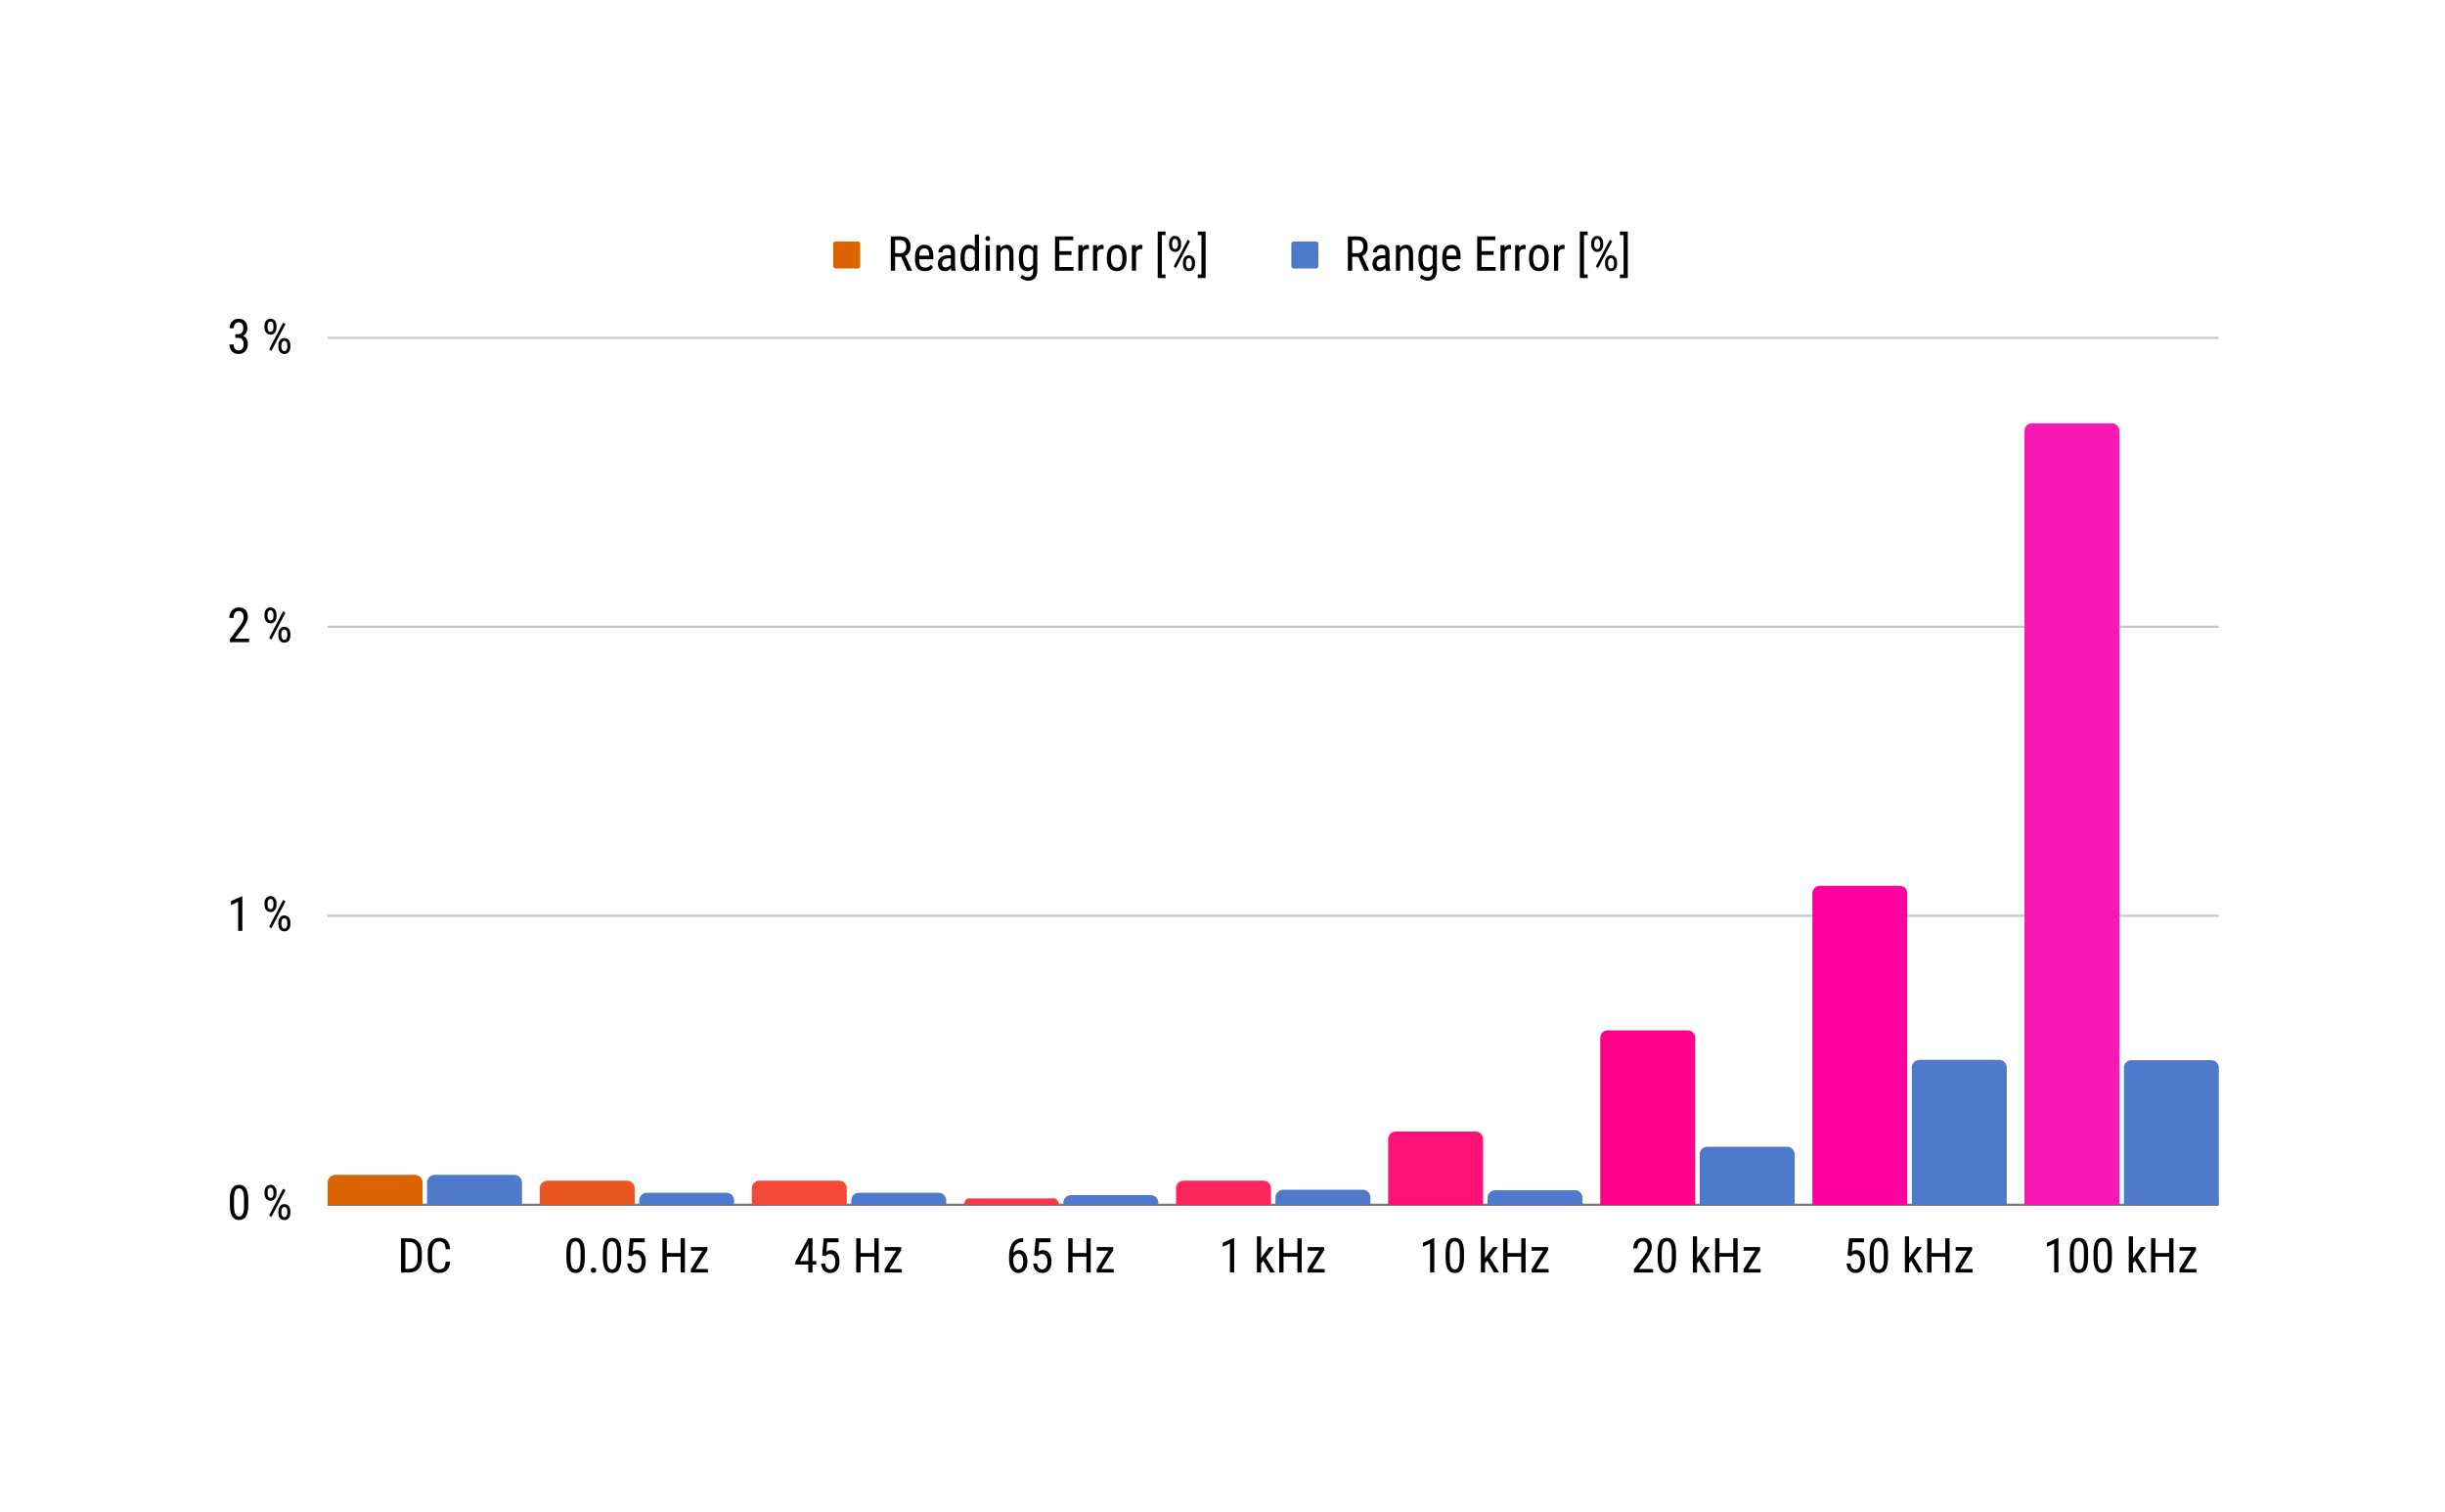 <svg xmlns="http://www.w3.org/2000/svg" xmlns:xlink="http://www.w3.org/1999/xlink" width="1088" zoomAndPan="magnify" viewBox="0 0 816 504.75" height="673" preserveAspectRatio="xMidYMid meet" version="1.0"><defs><filter x="0%" y="0%" width="100%" height="100%" id="17ea49799c"><feColorMatrix values="0 0 0 0 1 0 0 0 0 1 0 0 0 0 1 0 0 0 1 0" color-interpolation-filters="sRGB"/></filter><g/><clipPath id="e22cabaf2b"><path d="M 278.074 80.602 L 288 80.602 L 288 89.598 L 278.074 89.598 Z M 278.074 80.602 " clip-rule="nonzero"/></clipPath><clipPath id="8c4bed89bd"><path d="M 430 80.602 L 439.992 80.602 L 439.992 89.598 L 430 89.598 Z M 430 80.602 " clip-rule="nonzero"/></clipPath><clipPath id="4a1f909d0b"><path d="M 109.34 112.352 L 740.527 112.352 L 740.527 114 L 109.34 114 Z M 109.34 112.352 " clip-rule="nonzero"/></clipPath><mask id="1a9a6b0d89"><g filter="url(#17ea49799c)"><rect x="-81.6" width="979.2" fill="#000000" y="-50.475" height="605.7" fill-opacity="0.247"/></g></mask><clipPath id="1b1136cd4b"><path d="M 0.348 0.352 L 631.527 0.352 L 631.527 1.223 L 0.348 1.223 Z M 0.348 0.352 " clip-rule="nonzero"/></clipPath><clipPath id="355869cdfd"><rect x="0" width="632" y="0" height="2"/></clipPath><clipPath id="cebaa14273"><path d="M 109.34 208 L 740.527 208 L 740.527 211 L 109.34 211 Z M 109.34 208 " clip-rule="nonzero"/></clipPath><mask id="ffb1929038"><g filter="url(#17ea49799c)"><rect x="-81.6" width="979.2" fill="#000000" y="-50.475" height="605.7" fill-opacity="0.247"/></g></mask><clipPath id="666937db2f"><path d="M 0.348 0.219 L 631.527 0.219 L 631.527 2 L 0.348 2 Z M 0.348 0.219 " clip-rule="nonzero"/></clipPath><clipPath id="51a9e4d097"><rect x="0" width="632" y="0" height="3"/></clipPath><clipPath id="87ed37d7d2"><path d="M 109.34 305 L 740.527 305 L 740.527 307 L 109.34 307 Z M 109.34 305 " clip-rule="nonzero"/></clipPath><mask id="7212bbc6b5"><g filter="url(#17ea49799c)"><rect x="-81.6" width="979.2" fill="#000000" y="-50.475" height="605.7" fill-opacity="0.247"/></g></mask><clipPath id="6ed7cd13e1"><path d="M 0.348 0.129 L 631.527 0.129 L 631.527 1.809 L 0.348 1.809 Z M 0.348 0.129 " clip-rule="nonzero"/></clipPath><clipPath id="372634ddad"><rect x="0" width="632" y="0" height="2"/></clipPath><clipPath id="dd0f862b75"><path d="M 109.34 401 L 740.527 401 L 740.527 402.457 L 109.34 402.457 Z M 109.34 401 " clip-rule="nonzero"/></clipPath><mask id="75e8c3b99c"><g filter="url(#17ea49799c)"><rect x="-81.6" width="979.2" fill="#000000" y="-50.475" height="605.7" fill-opacity="0.6"/></g></mask><clipPath id="c658b49cf3"><path d="M 0.348 0.082 L 631.527 0.082 L 631.527 1.457 L 0.348 1.457 Z M 0.348 0.082 " clip-rule="nonzero"/></clipPath><clipPath id="ab2018a631"><rect x="0" width="632" y="0" height="2"/></clipPath><clipPath id="183e782f77"><path d="M 109.34 392 L 142 392 L 142 402.125 L 109.34 402.125 Z M 109.34 392 " clip-rule="nonzero"/></clipPath><clipPath id="37c5b612f9"><path d="M 180 394 L 212 394 L 212 402.125 L 180 402.125 Z M 180 394 " clip-rule="nonzero"/></clipPath><clipPath id="9f9f8a3943"><path d="M 250 394 L 283 394 L 283 402.125 L 250 402.125 Z M 250 394 " clip-rule="nonzero"/></clipPath><clipPath id="93f9101e18"><path d="M 321 399 L 354 399 L 354 402.125 L 321 402.125 Z M 321 399 " clip-rule="nonzero"/></clipPath><clipPath id="0c9fbf6555"><path d="M 392 394 L 425 394 L 425 402.125 L 392 402.125 Z M 392 394 " clip-rule="nonzero"/></clipPath><clipPath id="45ab1beb91"><path d="M 463 377 L 495 377 L 495 402.125 L 463 402.125 Z M 463 377 " clip-rule="nonzero"/></clipPath><clipPath id="56a578f8b7"><path d="M 534 343 L 566 343 L 566 402.125 L 534 402.125 Z M 534 343 " clip-rule="nonzero"/></clipPath><clipPath id="be941acf54"><path d="M 604 295 L 637 295 L 637 402.125 L 604 402.125 Z M 604 295 " clip-rule="nonzero"/></clipPath><clipPath id="9aa58086f4"><path d="M 675 141.258 L 708 141.258 L 708 402.125 L 675 402.125 Z M 675 141.258 " clip-rule="nonzero"/></clipPath><clipPath id="ae229a9776"><path d="M 142 392 L 175 392 L 175 402.125 L 142 402.125 Z M 142 392 " clip-rule="nonzero"/></clipPath><clipPath id="15cadb479c"><path d="M 213 398 L 246 398 L 246 402.125 L 213 402.125 Z M 213 398 " clip-rule="nonzero"/></clipPath><clipPath id="bf4709f78c"><path d="M 284 398 L 316 398 L 316 402.125 L 284 402.125 Z M 284 398 " clip-rule="nonzero"/></clipPath><clipPath id="23d4c61a9c"><path d="M 354 398 L 387 398 L 387 402.125 L 354 402.125 Z M 354 398 " clip-rule="nonzero"/></clipPath><clipPath id="1471e7db5a"><path d="M 425 397 L 458 397 L 458 402.125 L 425 402.125 Z M 425 397 " clip-rule="nonzero"/></clipPath><clipPath id="1e18ccf1ae"><path d="M 496 397 L 529 397 L 529 402.125 L 496 402.125 Z M 496 397 " clip-rule="nonzero"/></clipPath><clipPath id="5636c7a257"><path d="M 567 382 L 599 382 L 599 402.125 L 567 402.125 Z M 567 382 " clip-rule="nonzero"/></clipPath><clipPath id="3fbba14a8b"><path d="M 638 353 L 670 353 L 670 402.125 L 638 402.125 Z M 638 353 " clip-rule="nonzero"/></clipPath><clipPath id="ae30eda2fa"><path d="M 708 353 L 740.527 353 L 740.527 402.125 L 708 402.125 Z M 708 353 " clip-rule="nonzero"/></clipPath></defs><g fill="#000000" fill-opacity="1"><g transform="translate(296.064, 90.348)"><g><path d="M 4.688 -4.625 L 2.672 -4.625 L 2.672 0 L 1.234 0 L 1.234 -11.438 L 4.438 -11.438 C 5.562 -11.438 6.41 -11.145 6.984 -10.562 C 7.555 -9.977 7.844 -9.125 7.844 -8 C 7.844 -7.289 7.688 -6.672 7.375 -6.141 C 7.07 -5.617 6.633 -5.223 6.062 -4.953 L 8.281 -0.094 L 8.281 0 L 6.734 0 Z M 2.672 -5.859 L 4.422 -5.859 C 5.023 -5.859 5.504 -6.051 5.859 -6.438 C 6.223 -6.832 6.406 -7.352 6.406 -8 C 6.406 -9.469 5.738 -10.203 4.406 -10.203 L 2.672 -10.203 Z M 2.672 -5.859 "/></g></g></g><g fill="#000000" fill-opacity="1"><g transform="translate(304.599, 90.348)"><g><path d="M 4.078 0.156 C 3.016 0.156 2.203 -0.156 1.641 -0.781 C 1.078 -1.414 0.789 -2.344 0.781 -3.562 L 0.781 -4.594 C 0.781 -5.863 1.055 -6.859 1.609 -7.578 C 2.16 -8.297 2.93 -8.656 3.922 -8.656 C 4.922 -8.656 5.664 -8.336 6.156 -7.703 C 6.645 -7.078 6.895 -6.094 6.906 -4.75 L 6.906 -3.828 L 2.156 -3.828 L 2.156 -3.641 C 2.156 -2.723 2.328 -2.055 2.672 -1.641 C 3.016 -1.234 3.508 -1.031 4.156 -1.031 C 4.562 -1.031 4.922 -1.109 5.234 -1.266 C 5.547 -1.422 5.836 -1.664 6.109 -2 L 6.844 -1.109 C 6.238 -0.266 5.316 0.156 4.078 0.156 Z M 3.922 -7.469 C 3.348 -7.469 2.922 -7.27 2.641 -6.875 C 2.359 -6.477 2.203 -5.863 2.172 -5.031 L 5.516 -5.031 L 5.516 -5.219 C 5.484 -6.02 5.336 -6.594 5.078 -6.938 C 4.828 -7.289 4.441 -7.469 3.922 -7.469 Z M 3.922 -7.469 "/></g></g></g><g fill="#000000" fill-opacity="1"><g transform="translate(312.13, 90.348)"><g><path d="M 5.422 0 C 5.328 -0.188 5.266 -0.492 5.234 -0.922 C 4.742 -0.203 4.113 0.156 3.344 0.156 C 2.57 0.156 1.969 -0.055 1.531 -0.484 C 1.102 -0.922 0.891 -1.531 0.891 -2.312 C 0.891 -3.176 1.18 -3.863 1.766 -4.375 C 2.359 -4.883 3.164 -5.145 4.188 -5.156 L 5.203 -5.156 L 5.203 -6.062 C 5.203 -6.57 5.086 -6.93 4.859 -7.141 C 4.641 -7.359 4.301 -7.469 3.844 -7.469 C 3.426 -7.469 3.082 -7.344 2.812 -7.094 C 2.551 -6.844 2.422 -6.523 2.422 -6.141 L 1.031 -6.141 C 1.031 -6.578 1.16 -6.992 1.422 -7.391 C 1.68 -7.785 2.023 -8.094 2.453 -8.312 C 2.891 -8.539 3.375 -8.656 3.906 -8.656 C 4.781 -8.656 5.441 -8.438 5.891 -8 C 6.348 -7.57 6.582 -6.945 6.594 -6.125 L 6.594 -1.828 C 6.594 -1.172 6.68 -0.602 6.859 -0.125 L 6.859 0 Z M 3.562 -1.109 C 3.906 -1.109 4.227 -1.203 4.531 -1.391 C 4.844 -1.578 5.066 -1.812 5.203 -2.094 L 5.203 -4.125 L 4.422 -4.125 C 3.766 -4.113 3.242 -3.961 2.859 -3.672 C 2.473 -3.391 2.281 -2.992 2.281 -2.484 C 2.281 -2.004 2.379 -1.656 2.578 -1.438 C 2.773 -1.219 3.102 -1.109 3.562 -1.109 Z M 3.562 -1.109 "/></g></g></g><g fill="#000000" fill-opacity="1"><g transform="translate(319.833, 90.348)"><g><path d="M 0.75 -4.641 C 0.75 -5.941 0.992 -6.938 1.484 -7.625 C 1.973 -8.312 2.676 -8.656 3.594 -8.656 C 4.406 -8.656 5.039 -8.328 5.5 -7.672 L 5.5 -12.078 L 6.891 -12.078 L 6.891 0 L 5.609 0 L 5.547 -0.906 C 5.086 -0.195 4.43 0.156 3.578 0.156 C 2.703 0.156 2.016 -0.18 1.516 -0.859 C 1.016 -1.547 0.758 -2.516 0.75 -3.766 Z M 2.141 -3.844 C 2.141 -2.883 2.281 -2.18 2.562 -1.734 C 2.844 -1.285 3.301 -1.062 3.938 -1.062 C 4.633 -1.062 5.156 -1.41 5.5 -2.109 L 5.5 -6.406 C 5.133 -7.082 4.617 -7.422 3.953 -7.422 C 3.316 -7.422 2.852 -7.195 2.562 -6.75 C 2.281 -6.301 2.141 -5.613 2.141 -4.688 Z M 2.141 -3.844 "/></g></g></g><g fill="#000000" fill-opacity="1"><g transform="translate(327.811, 90.348)"><g><path d="M 2.531 0 L 1.141 0 L 1.141 -8.5 L 2.531 -8.5 Z M 2.641 -10.766 C 2.641 -10.523 2.57 -10.328 2.438 -10.172 C 2.312 -10.016 2.117 -9.938 1.859 -9.938 C 1.598 -9.938 1.398 -10.016 1.266 -10.172 C 1.129 -10.328 1.062 -10.52 1.062 -10.75 C 1.062 -10.988 1.129 -11.188 1.266 -11.344 C 1.398 -11.508 1.598 -11.594 1.859 -11.594 C 2.117 -11.594 2.312 -11.508 2.438 -11.344 C 2.57 -11.188 2.641 -10.992 2.641 -10.766 Z M 2.641 -10.766 "/></g></g></g><g fill="#000000" fill-opacity="1"><g transform="translate(331.494, 90.348)"><g><path d="M 2.344 -8.5 L 2.391 -7.578 C 2.93 -8.297 3.617 -8.656 4.453 -8.656 C 5.961 -8.656 6.727 -7.656 6.75 -5.656 L 6.75 0 L 5.359 0 L 5.359 -5.594 C 5.359 -6.25 5.242 -6.719 5.016 -7 C 4.797 -7.281 4.469 -7.422 4.031 -7.422 C 3.676 -7.422 3.359 -7.305 3.078 -7.078 C 2.805 -6.848 2.586 -6.547 2.422 -6.172 L 2.422 0 L 1.031 0 L 1.031 -8.5 Z M 2.344 -8.5 "/></g></g></g><g fill="#000000" fill-opacity="1"><g transform="translate(339.276, 90.348)"><g><path d="M 0.766 -4.641 C 0.766 -5.961 1.004 -6.961 1.484 -7.641 C 1.961 -8.316 2.664 -8.656 3.594 -8.656 C 4.457 -8.656 5.117 -8.285 5.578 -7.547 L 5.641 -8.5 L 6.906 -8.5 L 6.906 0.078 C 6.906 1.129 6.633 1.938 6.094 2.5 C 5.551 3.062 4.797 3.344 3.828 3.344 C 3.41 3.344 2.941 3.238 2.422 3.031 C 1.898 2.832 1.508 2.578 1.25 2.266 L 1.812 1.312 C 2.383 1.875 3.02 2.156 3.719 2.156 C 4.883 2.156 5.484 1.523 5.516 0.266 L 5.516 -0.844 C 5.055 -0.176 4.414 0.156 3.594 0.156 C 2.707 0.156 2.02 -0.172 1.531 -0.828 C 1.039 -1.492 0.785 -2.445 0.766 -3.688 Z M 2.156 -3.844 C 2.156 -2.883 2.297 -2.18 2.578 -1.734 C 2.859 -1.285 3.316 -1.062 3.953 -1.062 C 4.641 -1.062 5.16 -1.414 5.516 -2.125 L 5.516 -6.375 C 5.148 -7.07 4.633 -7.422 3.969 -7.422 C 3.332 -7.422 2.867 -7.195 2.578 -6.75 C 2.297 -6.301 2.156 -5.613 2.156 -4.688 Z M 2.156 -3.844 "/></g></g></g><g fill="#000000" fill-opacity="1"><g transform="translate(347.199, 90.348)"><g/></g></g><g fill="#000000" fill-opacity="1"><g transform="translate(350.882, 90.348)"><g><path d="M 6.719 -5.281 L 2.672 -5.281 L 2.672 -1.234 L 7.391 -1.234 L 7.391 0 L 1.234 0 L 1.234 -11.438 L 7.312 -11.438 L 7.312 -10.203 L 2.672 -10.203 L 2.672 -6.516 L 6.719 -6.516 Z M 6.719 -5.281 "/></g></g></g><g fill="#000000" fill-opacity="1"><g transform="translate(358.868, 90.348)"><g><path d="M 4.547 -7.203 C 4.359 -7.234 4.148 -7.25 3.922 -7.25 C 3.211 -7.25 2.711 -6.859 2.422 -6.078 L 2.422 0 L 1.031 0 L 1.031 -8.5 L 2.391 -8.5 L 2.406 -7.641 C 2.781 -8.316 3.305 -8.656 3.984 -8.656 C 4.211 -8.656 4.398 -8.617 4.547 -8.547 Z M 4.547 -7.203 "/></g></g></g><g fill="#000000" fill-opacity="1"><g transform="translate(363.76, 90.348)"><g><path d="M 4.547 -7.203 C 4.359 -7.234 4.148 -7.25 3.922 -7.25 C 3.211 -7.25 2.711 -6.859 2.422 -6.078 L 2.422 0 L 1.031 0 L 1.031 -8.5 L 2.391 -8.5 L 2.406 -7.641 C 2.781 -8.316 3.305 -8.656 3.984 -8.656 C 4.211 -8.656 4.398 -8.617 4.547 -8.547 Z M 4.547 -7.203 "/></g></g></g><g fill="#000000" fill-opacity="1"><g transform="translate(368.652, 90.348)"><g><path d="M 0.75 -4.641 C 0.75 -5.879 1.047 -6.859 1.641 -7.578 C 2.242 -8.297 3.035 -8.656 4.016 -8.656 C 5.004 -8.656 5.797 -8.301 6.391 -7.594 C 6.992 -6.895 7.305 -5.941 7.328 -4.734 L 7.328 -3.844 C 7.328 -2.613 7.023 -1.641 6.422 -0.922 C 5.828 -0.203 5.035 0.156 4.047 0.156 C 3.055 0.156 2.266 -0.191 1.672 -0.891 C 1.078 -1.586 0.77 -2.531 0.75 -3.719 Z M 2.141 -3.844 C 2.141 -2.969 2.312 -2.281 2.656 -1.781 C 3 -1.281 3.461 -1.031 4.047 -1.031 C 5.266 -1.031 5.895 -1.914 5.938 -3.688 L 5.938 -4.641 C 5.938 -5.516 5.758 -6.203 5.406 -6.703 C 5.062 -7.211 4.602 -7.469 4.031 -7.469 C 3.457 -7.469 3 -7.211 2.656 -6.703 C 2.312 -6.203 2.141 -5.52 2.141 -4.656 Z M 2.141 -3.844 "/></g></g></g><g fill="#000000" fill-opacity="1"><g transform="translate(376.724, 90.348)"><g><path d="M 4.547 -7.203 C 4.359 -7.234 4.148 -7.25 3.922 -7.25 C 3.211 -7.25 2.711 -6.859 2.422 -6.078 L 2.422 0 L 1.031 0 L 1.031 -8.5 L 2.391 -8.5 L 2.406 -7.641 C 2.781 -8.316 3.305 -8.656 3.984 -8.656 C 4.211 -8.656 4.398 -8.617 4.547 -8.547 Z M 4.547 -7.203 "/></g></g></g><g fill="#000000" fill-opacity="1"><g transform="translate(381.617, 90.348)"><g/></g></g><g fill="#000000" fill-opacity="1"><g transform="translate(385.299, 90.348)"><g><path d="M 3.688 -11.875 L 2.469 -11.875 L 2.469 1.25 L 3.688 1.25 L 3.688 2.453 L 1.078 2.453 L 1.078 -13.078 L 3.688 -13.078 Z M 3.688 -11.875 "/></g></g></g><g fill="#000000" fill-opacity="1"><g transform="translate(389.328, 90.348)"><g><path d="M 0.844 -9.234 C 0.844 -9.922 1.023 -10.488 1.391 -10.938 C 1.766 -11.383 2.25 -11.609 2.844 -11.609 C 3.426 -11.609 3.906 -11.383 4.281 -10.938 C 4.656 -10.5 4.844 -9.922 4.844 -9.203 L 4.844 -8.641 C 4.844 -7.953 4.656 -7.383 4.281 -6.938 C 3.914 -6.5 3.438 -6.281 2.844 -6.281 C 2.258 -6.281 1.781 -6.5 1.406 -6.938 C 1.031 -7.383 0.844 -7.969 0.844 -8.688 Z M 1.859 -8.641 C 1.859 -8.211 1.945 -7.867 2.125 -7.609 C 2.312 -7.359 2.555 -7.234 2.859 -7.234 C 3.141 -7.234 3.367 -7.359 3.547 -7.609 C 3.734 -7.859 3.828 -8.211 3.828 -8.672 L 3.828 -9.234 C 3.828 -9.66 3.734 -10.004 3.547 -10.266 C 3.367 -10.523 3.133 -10.656 2.844 -10.656 C 2.539 -10.656 2.301 -10.523 2.125 -10.266 C 1.945 -10.004 1.859 -9.656 1.859 -9.219 Z M 5.469 -2.812 C 5.469 -3.488 5.648 -4.047 6.016 -4.484 C 6.391 -4.93 6.867 -5.156 7.453 -5.156 C 8.047 -5.156 8.531 -4.938 8.906 -4.5 C 9.281 -4.062 9.469 -3.477 9.469 -2.75 L 9.469 -2.188 C 9.469 -1.5 9.281 -0.93 8.906 -0.484 C 8.531 -0.047 8.051 0.172 7.469 0.172 C 6.883 0.172 6.406 -0.047 6.031 -0.484 C 5.656 -0.93 5.469 -1.516 5.469 -2.234 Z M 6.469 -2.188 C 6.469 -1.77 6.562 -1.43 6.75 -1.172 C 6.938 -0.91 7.176 -0.781 7.469 -0.781 C 7.758 -0.781 7.992 -0.91 8.172 -1.172 C 8.359 -1.43 8.453 -1.781 8.453 -2.219 L 8.453 -2.812 C 8.453 -3.227 8.359 -3.566 8.172 -3.828 C 7.984 -4.086 7.742 -4.219 7.453 -4.219 C 7.172 -4.219 6.938 -4.086 6.75 -3.828 C 6.562 -3.578 6.469 -3.227 6.469 -2.781 Z M 3.141 -0.859 L 2.375 -1.391 L 7.062 -10.328 L 7.828 -9.812 Z M 3.141 -0.859 "/></g></g></g><g fill="#000000" fill-opacity="1"><g transform="translate(399.505, 90.348)"><g><path d="M 0.234 -13.078 L 2.859 -13.078 L 2.859 2.453 L 0.234 2.453 L 0.234 1.25 L 1.469 1.25 L 1.469 -11.875 L 0.234 -11.875 Z M 0.234 -13.078 "/></g></g></g><g fill="#000000" fill-opacity="1"><g transform="translate(448.613, 90.348)"><g><path d="M 4.688 -4.625 L 2.672 -4.625 L 2.672 0 L 1.234 0 L 1.234 -11.438 L 4.438 -11.438 C 5.562 -11.438 6.41 -11.145 6.984 -10.562 C 7.555 -9.977 7.844 -9.125 7.844 -8 C 7.844 -7.289 7.688 -6.672 7.375 -6.141 C 7.07 -5.617 6.633 -5.223 6.062 -4.953 L 8.281 -0.094 L 8.281 0 L 6.734 0 Z M 2.672 -5.859 L 4.422 -5.859 C 5.023 -5.859 5.504 -6.051 5.859 -6.438 C 6.223 -6.832 6.406 -7.352 6.406 -8 C 6.406 -9.469 5.738 -10.203 4.406 -10.203 L 2.672 -10.203 Z M 2.672 -5.859 "/></g></g></g><g fill="#000000" fill-opacity="1"><g transform="translate(457.149, 90.348)"><g><path d="M 5.422 0 C 5.328 -0.188 5.266 -0.492 5.234 -0.922 C 4.742 -0.203 4.113 0.156 3.344 0.156 C 2.57 0.156 1.969 -0.055 1.531 -0.484 C 1.102 -0.922 0.891 -1.531 0.891 -2.312 C 0.891 -3.176 1.18 -3.863 1.766 -4.375 C 2.359 -4.883 3.164 -5.145 4.188 -5.156 L 5.203 -5.156 L 5.203 -6.062 C 5.203 -6.57 5.086 -6.93 4.859 -7.141 C 4.641 -7.359 4.301 -7.469 3.844 -7.469 C 3.426 -7.469 3.082 -7.344 2.812 -7.094 C 2.551 -6.844 2.422 -6.523 2.422 -6.141 L 1.031 -6.141 C 1.031 -6.578 1.16 -6.992 1.422 -7.391 C 1.68 -7.785 2.023 -8.094 2.453 -8.312 C 2.891 -8.539 3.375 -8.656 3.906 -8.656 C 4.781 -8.656 5.441 -8.438 5.891 -8 C 6.348 -7.57 6.582 -6.945 6.594 -6.125 L 6.594 -1.828 C 6.594 -1.172 6.68 -0.602 6.859 -0.125 L 6.859 0 Z M 3.562 -1.109 C 3.906 -1.109 4.227 -1.203 4.531 -1.391 C 4.844 -1.578 5.066 -1.812 5.203 -2.094 L 5.203 -4.125 L 4.422 -4.125 C 3.766 -4.113 3.242 -3.961 2.859 -3.672 C 2.473 -3.391 2.281 -2.992 2.281 -2.484 C 2.281 -2.004 2.379 -1.656 2.578 -1.438 C 2.773 -1.219 3.102 -1.109 3.562 -1.109 Z M 3.562 -1.109 "/></g></g></g><g fill="#000000" fill-opacity="1"><g transform="translate(464.852, 90.348)"><g><path d="M 2.344 -8.5 L 2.391 -7.578 C 2.93 -8.297 3.617 -8.656 4.453 -8.656 C 5.961 -8.656 6.727 -7.656 6.75 -5.656 L 6.75 0 L 5.359 0 L 5.359 -5.594 C 5.359 -6.25 5.242 -6.719 5.016 -7 C 4.797 -7.281 4.469 -7.422 4.031 -7.422 C 3.676 -7.422 3.359 -7.305 3.078 -7.078 C 2.805 -6.848 2.586 -6.547 2.422 -6.172 L 2.422 0 L 1.031 0 L 1.031 -8.5 Z M 2.344 -8.5 "/></g></g></g><g fill="#000000" fill-opacity="1"><g transform="translate(472.634, 90.348)"><g><path d="M 0.766 -4.641 C 0.766 -5.961 1.004 -6.961 1.484 -7.641 C 1.961 -8.316 2.664 -8.656 3.594 -8.656 C 4.457 -8.656 5.117 -8.285 5.578 -7.547 L 5.641 -8.5 L 6.906 -8.5 L 6.906 0.078 C 6.906 1.129 6.633 1.938 6.094 2.5 C 5.551 3.062 4.797 3.344 3.828 3.344 C 3.41 3.344 2.941 3.238 2.422 3.031 C 1.898 2.832 1.508 2.578 1.25 2.266 L 1.812 1.312 C 2.383 1.875 3.02 2.156 3.719 2.156 C 4.883 2.156 5.484 1.523 5.516 0.266 L 5.516 -0.844 C 5.055 -0.176 4.414 0.156 3.594 0.156 C 2.707 0.156 2.02 -0.172 1.531 -0.828 C 1.039 -1.492 0.785 -2.445 0.766 -3.688 Z M 2.156 -3.844 C 2.156 -2.883 2.297 -2.18 2.578 -1.734 C 2.859 -1.285 3.316 -1.062 3.953 -1.062 C 4.641 -1.062 5.16 -1.414 5.516 -2.125 L 5.516 -6.375 C 5.148 -7.07 4.633 -7.422 3.969 -7.422 C 3.332 -7.422 2.867 -7.195 2.578 -6.75 C 2.297 -6.301 2.156 -5.613 2.156 -4.688 Z M 2.156 -3.844 "/></g></g></g><g fill="#000000" fill-opacity="1"><g transform="translate(480.557, 90.348)"><g><path d="M 4.078 0.156 C 3.016 0.156 2.203 -0.156 1.641 -0.781 C 1.078 -1.414 0.789 -2.344 0.781 -3.562 L 0.781 -4.594 C 0.781 -5.863 1.055 -6.859 1.609 -7.578 C 2.16 -8.297 2.93 -8.656 3.922 -8.656 C 4.922 -8.656 5.664 -8.336 6.156 -7.703 C 6.645 -7.078 6.895 -6.094 6.906 -4.75 L 6.906 -3.828 L 2.156 -3.828 L 2.156 -3.641 C 2.156 -2.723 2.328 -2.055 2.672 -1.641 C 3.016 -1.234 3.508 -1.031 4.156 -1.031 C 4.562 -1.031 4.922 -1.109 5.234 -1.266 C 5.547 -1.422 5.836 -1.664 6.109 -2 L 6.844 -1.109 C 6.238 -0.266 5.316 0.156 4.078 0.156 Z M 3.922 -7.469 C 3.348 -7.469 2.922 -7.27 2.641 -6.875 C 2.359 -6.477 2.203 -5.863 2.172 -5.031 L 5.516 -5.031 L 5.516 -5.219 C 5.484 -6.02 5.336 -6.594 5.078 -6.938 C 4.828 -7.289 4.441 -7.469 3.922 -7.469 Z M 3.922 -7.469 "/></g></g></g><g fill="#000000" fill-opacity="1"><g transform="translate(488.088, 90.348)"><g/></g></g><g fill="#000000" fill-opacity="1"><g transform="translate(491.77, 90.348)"><g><path d="M 6.719 -5.281 L 2.672 -5.281 L 2.672 -1.234 L 7.391 -1.234 L 7.391 0 L 1.234 0 L 1.234 -11.438 L 7.312 -11.438 L 7.312 -10.203 L 2.672 -10.203 L 2.672 -6.516 L 6.719 -6.516 Z M 6.719 -5.281 "/></g></g></g><g fill="#000000" fill-opacity="1"><g transform="translate(499.756, 90.348)"><g><path d="M 4.547 -7.203 C 4.359 -7.234 4.148 -7.25 3.922 -7.25 C 3.211 -7.25 2.711 -6.859 2.422 -6.078 L 2.422 0 L 1.031 0 L 1.031 -8.5 L 2.391 -8.5 L 2.406 -7.641 C 2.781 -8.316 3.305 -8.656 3.984 -8.656 C 4.211 -8.656 4.398 -8.617 4.547 -8.547 Z M 4.547 -7.203 "/></g></g></g><g fill="#000000" fill-opacity="1"><g transform="translate(504.648, 90.348)"><g><path d="M 4.547 -7.203 C 4.359 -7.234 4.148 -7.25 3.922 -7.25 C 3.211 -7.25 2.711 -6.859 2.422 -6.078 L 2.422 0 L 1.031 0 L 1.031 -8.5 L 2.391 -8.5 L 2.406 -7.641 C 2.781 -8.316 3.305 -8.656 3.984 -8.656 C 4.211 -8.656 4.398 -8.617 4.547 -8.547 Z M 4.547 -7.203 "/></g></g></g><g fill="#000000" fill-opacity="1"><g transform="translate(509.541, 90.348)"><g><path d="M 0.75 -4.641 C 0.75 -5.879 1.047 -6.859 1.641 -7.578 C 2.242 -8.297 3.035 -8.656 4.016 -8.656 C 5.004 -8.656 5.797 -8.301 6.391 -7.594 C 6.992 -6.895 7.305 -5.941 7.328 -4.734 L 7.328 -3.844 C 7.328 -2.613 7.023 -1.641 6.422 -0.922 C 5.828 -0.203 5.035 0.156 4.047 0.156 C 3.055 0.156 2.266 -0.191 1.672 -0.891 C 1.078 -1.586 0.77 -2.531 0.75 -3.719 Z M 2.141 -3.844 C 2.141 -2.969 2.312 -2.281 2.656 -1.781 C 3 -1.281 3.461 -1.031 4.047 -1.031 C 5.266 -1.031 5.895 -1.914 5.938 -3.688 L 5.938 -4.641 C 5.938 -5.516 5.758 -6.203 5.406 -6.703 C 5.062 -7.211 4.602 -7.469 4.031 -7.469 C 3.457 -7.469 3 -7.211 2.656 -6.703 C 2.312 -6.203 2.141 -5.52 2.141 -4.656 Z M 2.141 -3.844 "/></g></g></g><g fill="#000000" fill-opacity="1"><g transform="translate(517.613, 90.348)"><g><path d="M 4.547 -7.203 C 4.359 -7.234 4.148 -7.25 3.922 -7.25 C 3.211 -7.25 2.711 -6.859 2.422 -6.078 L 2.422 0 L 1.031 0 L 1.031 -8.5 L 2.391 -8.5 L 2.406 -7.641 C 2.781 -8.316 3.305 -8.656 3.984 -8.656 C 4.211 -8.656 4.398 -8.617 4.547 -8.547 Z M 4.547 -7.203 "/></g></g></g><g fill="#000000" fill-opacity="1"><g transform="translate(522.505, 90.348)"><g/></g></g><g fill="#000000" fill-opacity="1"><g transform="translate(526.188, 90.348)"><g><path d="M 3.688 -11.875 L 2.469 -11.875 L 2.469 1.25 L 3.688 1.25 L 3.688 2.453 L 1.078 2.453 L 1.078 -13.078 L 3.688 -13.078 Z M 3.688 -11.875 "/></g></g></g><g fill="#000000" fill-opacity="1"><g transform="translate(530.216, 90.348)"><g><path d="M 0.844 -9.234 C 0.844 -9.922 1.023 -10.488 1.391 -10.938 C 1.766 -11.383 2.25 -11.609 2.844 -11.609 C 3.426 -11.609 3.906 -11.383 4.281 -10.938 C 4.656 -10.5 4.844 -9.922 4.844 -9.203 L 4.844 -8.641 C 4.844 -7.953 4.656 -7.383 4.281 -6.938 C 3.914 -6.5 3.438 -6.281 2.844 -6.281 C 2.258 -6.281 1.781 -6.5 1.406 -6.938 C 1.031 -7.383 0.844 -7.969 0.844 -8.688 Z M 1.859 -8.641 C 1.859 -8.211 1.945 -7.867 2.125 -7.609 C 2.312 -7.359 2.555 -7.234 2.859 -7.234 C 3.141 -7.234 3.367 -7.359 3.547 -7.609 C 3.734 -7.859 3.828 -8.211 3.828 -8.672 L 3.828 -9.234 C 3.828 -9.66 3.734 -10.004 3.547 -10.266 C 3.367 -10.523 3.133 -10.656 2.844 -10.656 C 2.539 -10.656 2.301 -10.523 2.125 -10.266 C 1.945 -10.004 1.859 -9.656 1.859 -9.219 Z M 5.469 -2.812 C 5.469 -3.488 5.648 -4.047 6.016 -4.484 C 6.391 -4.93 6.867 -5.156 7.453 -5.156 C 8.047 -5.156 8.531 -4.938 8.906 -4.5 C 9.281 -4.062 9.469 -3.477 9.469 -2.75 L 9.469 -2.188 C 9.469 -1.5 9.281 -0.93 8.906 -0.484 C 8.531 -0.047 8.051 0.172 7.469 0.172 C 6.883 0.172 6.406 -0.047 6.031 -0.484 C 5.656 -0.93 5.469 -1.516 5.469 -2.234 Z M 6.469 -2.188 C 6.469 -1.77 6.562 -1.43 6.75 -1.172 C 6.938 -0.91 7.176 -0.781 7.469 -0.781 C 7.758 -0.781 7.992 -0.91 8.172 -1.172 C 8.359 -1.43 8.453 -1.781 8.453 -2.219 L 8.453 -2.812 C 8.453 -3.227 8.359 -3.566 8.172 -3.828 C 7.984 -4.086 7.742 -4.219 7.453 -4.219 C 7.172 -4.219 6.938 -4.086 6.75 -3.828 C 6.562 -3.578 6.469 -3.227 6.469 -2.781 Z M 3.141 -0.859 L 2.375 -1.391 L 7.062 -10.328 L 7.828 -9.812 Z M 3.141 -0.859 "/></g></g></g><g fill="#000000" fill-opacity="1"><g transform="translate(540.393, 90.348)"><g><path d="M 0.234 -13.078 L 2.859 -13.078 L 2.859 2.453 L 0.234 2.453 L 0.234 1.25 L 1.469 1.25 L 1.469 -11.875 L 0.234 -11.875 Z M 0.234 -13.078 "/></g></g></g><g clip-path="url(#e22cabaf2b)"><path fill="#dc6400" d="M 287.09 88.848 L 287.09 81.352 C 287.09 80.938 286.754 80.602 286.336 80.602 L 278.824 80.602 C 278.41 80.602 278.074 80.938 278.074 81.352 L 278.074 88.848 C 278.074 89.262 278.41 89.598 278.824 89.598 L 286.336 89.598 C 286.754 89.598 287.09 89.262 287.09 88.848 " fill-opacity="1" fill-rule="nonzero"/></g><g clip-path="url(#8c4bed89bd)"><path fill="#4f79cb" d="M 439.992 88.848 L 439.992 81.352 C 439.992 80.938 439.656 80.602 439.242 80.602 L 431.727 80.602 C 431.312 80.602 430.977 80.938 430.977 81.352 L 430.977 88.848 C 430.977 89.262 431.312 89.598 431.727 89.598 L 439.242 89.598 C 439.656 89.598 439.992 89.262 439.992 88.848 " fill-opacity="1" fill-rule="nonzero"/></g><g fill="#000000" fill-opacity="1"><g transform="translate(132.609, 424.695)"><g><path d="M 1.234 0 L 1.234 -11.438 L 3.953 -11.438 C 5.297 -11.438 6.336 -11.02 7.078 -10.188 C 7.816 -9.352 8.188 -8.176 8.188 -6.656 L 8.188 -4.75 C 8.188 -3.227 7.812 -2.055 7.062 -1.234 C 6.312 -0.41 5.223 0 3.797 0 Z M 2.672 -10.203 L 2.672 -1.234 L 3.828 -1.234 C 4.836 -1.234 5.578 -1.52 6.047 -2.094 C 6.516 -2.676 6.754 -3.535 6.766 -4.672 L 6.766 -6.703 C 6.766 -7.91 6.531 -8.797 6.062 -9.359 C 5.602 -9.922 4.898 -10.203 3.953 -10.203 Z M 2.672 -10.203 "/></g></g></g><g fill="#000000" fill-opacity="1"><g transform="translate(141.788, 424.695)"><g><path d="M 8.406 -3.625 C 8.344 -2.406 8 -1.469 7.375 -0.812 C 6.75 -0.164 5.863 0.156 4.719 0.156 C 3.57 0.156 2.66 -0.273 1.984 -1.141 C 1.305 -2.016 0.969 -3.203 0.969 -4.703 L 0.969 -6.781 C 0.969 -8.258 1.316 -9.43 2.016 -10.297 C 2.711 -11.16 3.66 -11.594 4.859 -11.594 C 5.961 -11.594 6.816 -11.258 7.422 -10.594 C 8.023 -9.938 8.352 -8.992 8.406 -7.766 L 6.953 -7.766 C 6.891 -8.691 6.691 -9.352 6.359 -9.75 C 6.035 -10.156 5.535 -10.359 4.859 -10.359 C 4.078 -10.359 3.473 -10.051 3.047 -9.438 C 2.629 -8.832 2.422 -7.941 2.422 -6.766 L 2.422 -4.656 C 2.422 -3.5 2.613 -2.609 3 -1.984 C 3.395 -1.367 3.969 -1.062 4.719 -1.062 C 5.469 -1.062 6.008 -1.25 6.344 -1.625 C 6.676 -2 6.879 -2.664 6.953 -3.625 Z M 8.406 -3.625 "/></g></g></g><g fill="#000000" fill-opacity="1"><g transform="translate(188.129, 424.695)"><g><path d="M 7.031 -4.875 C 7.031 -3.188 6.785 -1.926 6.297 -1.094 C 5.805 -0.258 5.031 0.156 3.969 0.156 C 2.945 0.156 2.188 -0.242 1.688 -1.047 C 1.188 -1.848 0.926 -3.051 0.906 -4.656 L 0.906 -6.625 C 0.906 -8.289 1.148 -9.535 1.641 -10.359 C 2.141 -11.18 2.91 -11.594 3.953 -11.594 C 4.992 -11.594 5.758 -11.203 6.25 -10.422 C 6.75 -9.641 7.008 -8.461 7.031 -6.891 Z M 5.641 -6.875 C 5.641 -8.082 5.504 -8.973 5.234 -9.547 C 4.973 -10.117 4.547 -10.406 3.953 -10.406 C 3.391 -10.406 2.973 -10.125 2.703 -9.562 C 2.43 -9 2.289 -8.148 2.281 -7.016 L 2.281 -4.656 C 2.281 -3.445 2.422 -2.539 2.703 -1.938 C 2.984 -1.332 3.406 -1.031 3.969 -1.031 C 4.539 -1.031 4.957 -1.316 5.219 -1.891 C 5.488 -2.461 5.629 -3.332 5.641 -4.5 Z M 5.641 -6.875 "/></g></g></g><g fill="#000000" fill-opacity="1"><g transform="translate(196.067, 424.695)"><g><path d="M 1.125 -0.766 C 1.125 -1.016 1.195 -1.223 1.344 -1.391 C 1.5 -1.555 1.723 -1.641 2.016 -1.641 C 2.316 -1.641 2.547 -1.555 2.703 -1.391 C 2.859 -1.223 2.938 -1.016 2.938 -0.766 C 2.938 -0.523 2.859 -0.32 2.703 -0.156 C 2.547 0.008 2.316 0.094 2.016 0.094 C 1.723 0.094 1.5 0.008 1.344 -0.156 C 1.195 -0.32 1.125 -0.523 1.125 -0.766 Z M 1.125 -0.766 "/></g></g></g><g fill="#000000" fill-opacity="1"><g transform="translate(200.3, 424.695)"><g><path d="M 7.031 -4.875 C 7.031 -3.188 6.785 -1.926 6.297 -1.094 C 5.805 -0.258 5.031 0.156 3.969 0.156 C 2.945 0.156 2.188 -0.242 1.688 -1.047 C 1.188 -1.848 0.926 -3.051 0.906 -4.656 L 0.906 -6.625 C 0.906 -8.289 1.148 -9.535 1.641 -10.359 C 2.141 -11.18 2.91 -11.594 3.953 -11.594 C 4.992 -11.594 5.758 -11.203 6.25 -10.422 C 6.75 -9.641 7.008 -8.461 7.031 -6.891 Z M 5.641 -6.875 C 5.641 -8.082 5.504 -8.973 5.234 -9.547 C 4.973 -10.117 4.547 -10.406 3.953 -10.406 C 3.391 -10.406 2.973 -10.125 2.703 -9.562 C 2.43 -9 2.289 -8.148 2.281 -7.016 L 2.281 -4.656 C 2.281 -3.445 2.422 -2.539 2.703 -1.938 C 2.984 -1.332 3.406 -1.031 3.969 -1.031 C 4.539 -1.031 4.957 -1.316 5.219 -1.891 C 5.488 -2.461 5.629 -3.332 5.641 -4.5 Z M 5.641 -6.875 "/></g></g></g><g fill="#000000" fill-opacity="1"><g transform="translate(208.239, 424.695)"><g><path d="M 1.484 -5.734 L 1.984 -11.438 L 6.953 -11.438 L 6.953 -10.094 L 3.156 -10.094 L 2.891 -6.984 C 3.359 -7.305 3.863 -7.469 4.406 -7.469 C 5.301 -7.469 6 -7.125 6.5 -6.438 C 7.008 -5.75 7.266 -4.816 7.266 -3.641 C 7.266 -2.461 6.988 -1.535 6.438 -0.859 C 5.883 -0.18 5.129 0.156 4.172 0.156 C 3.305 0.156 2.602 -0.125 2.062 -0.688 C 1.52 -1.25 1.211 -2.023 1.141 -3.016 L 2.438 -3.016 C 2.52 -2.359 2.707 -1.863 3 -1.531 C 3.301 -1.195 3.691 -1.031 4.172 -1.031 C 4.703 -1.031 5.117 -1.266 5.422 -1.734 C 5.734 -2.203 5.891 -2.832 5.891 -3.625 C 5.891 -4.375 5.723 -4.984 5.391 -5.453 C 5.066 -5.93 4.629 -6.172 4.078 -6.172 C 3.609 -6.172 3.238 -6.051 2.969 -5.812 L 2.594 -5.438 Z M 1.484 -5.734 "/></g></g></g><g fill="#000000" fill-opacity="1"><g transform="translate(216.178, 424.695)"><g/></g></g><g fill="#000000" fill-opacity="1"><g transform="translate(219.86, 424.695)"><g><path d="M 8.719 0 L 7.281 0 L 7.281 -5.281 L 2.672 -5.281 L 2.672 0 L 1.234 0 L 1.234 -11.438 L 2.672 -11.438 L 2.672 -6.516 L 7.281 -6.516 L 7.281 -11.438 L 8.719 -11.438 Z M 8.719 0 "/></g></g></g><g fill="#000000" fill-opacity="1"><g transform="translate(229.833, 424.695)"><g><path d="M 2.328 -1.188 L 6.422 -1.188 L 6.422 0 L 0.734 0 L 0.734 -1.062 L 4.641 -7.297 L 0.766 -7.297 L 0.766 -8.5 L 6.266 -8.5 L 6.266 -7.469 Z M 2.328 -1.188 "/></g></g></g><g fill="#000000" fill-opacity="1"><g transform="translate(264.976, 424.695)"><g><path d="M 6.188 -3.844 L 7.453 -3.844 L 7.453 -2.656 L 6.188 -2.656 L 6.188 0 L 4.797 0 L 4.797 -2.656 L 0.469 -2.656 L 0.469 -3.516 L 4.719 -11.438 L 6.188 -11.438 Z M 2.016 -3.844 L 4.797 -3.844 L 4.797 -9.281 Z M 2.016 -3.844 "/></g></g></g><g fill="#000000" fill-opacity="1"><g transform="translate(272.915, 424.695)"><g><path d="M 1.484 -5.734 L 1.984 -11.438 L 6.953 -11.438 L 6.953 -10.094 L 3.156 -10.094 L 2.891 -6.984 C 3.359 -7.305 3.863 -7.469 4.406 -7.469 C 5.301 -7.469 6 -7.125 6.5 -6.438 C 7.008 -5.75 7.266 -4.816 7.266 -3.641 C 7.266 -2.461 6.988 -1.535 6.438 -0.859 C 5.883 -0.18 5.129 0.156 4.172 0.156 C 3.305 0.156 2.602 -0.125 2.062 -0.688 C 1.52 -1.25 1.211 -2.023 1.141 -3.016 L 2.438 -3.016 C 2.52 -2.359 2.707 -1.863 3 -1.531 C 3.301 -1.195 3.691 -1.031 4.172 -1.031 C 4.703 -1.031 5.117 -1.266 5.422 -1.734 C 5.734 -2.203 5.891 -2.832 5.891 -3.625 C 5.891 -4.375 5.723 -4.984 5.391 -5.453 C 5.066 -5.93 4.629 -6.172 4.078 -6.172 C 3.609 -6.172 3.238 -6.051 2.969 -5.812 L 2.594 -5.438 Z M 1.484 -5.734 "/></g></g></g><g fill="#000000" fill-opacity="1"><g transform="translate(280.854, 424.695)"><g/></g></g><g fill="#000000" fill-opacity="1"><g transform="translate(284.537, 424.695)"><g><path d="M 8.719 0 L 7.281 0 L 7.281 -5.281 L 2.672 -5.281 L 2.672 0 L 1.234 0 L 1.234 -11.438 L 2.672 -11.438 L 2.672 -6.516 L 7.281 -6.516 L 7.281 -11.438 L 8.719 -11.438 Z M 8.719 0 "/></g></g></g><g fill="#000000" fill-opacity="1"><g transform="translate(294.509, 424.695)"><g><path d="M 2.328 -1.188 L 6.422 -1.188 L 6.422 0 L 0.734 0 L 0.734 -1.062 L 4.641 -7.297 L 0.766 -7.297 L 0.766 -8.5 L 6.266 -8.5 L 6.266 -7.469 Z M 2.328 -1.188 "/></g></g></g><g fill="#000000" fill-opacity="1"><g transform="translate(335.733, 424.695)"><g><path d="M 5.766 -11.453 L 5.766 -10.219 L 5.531 -10.219 C 4.602 -10.195 3.875 -9.883 3.344 -9.281 C 2.82 -8.676 2.523 -7.766 2.453 -6.547 C 2.961 -7.18 3.613 -7.5 4.406 -7.5 C 5.25 -7.5 5.914 -7.148 6.406 -6.453 C 6.906 -5.766 7.156 -4.859 7.156 -3.734 C 7.156 -2.535 6.879 -1.586 6.328 -0.891 C 5.785 -0.191 5.051 0.156 4.125 0.156 C 3.195 0.156 2.445 -0.254 1.875 -1.078 C 1.312 -1.898 1.031 -2.992 1.031 -4.359 L 1.031 -4.906 C 1.031 -6.477 1.203 -7.727 1.547 -8.656 C 1.891 -9.594 2.391 -10.285 3.047 -10.734 C 3.711 -11.191 4.539 -11.43 5.531 -11.453 Z M 4.172 -6.297 C 3.785 -6.297 3.43 -6.148 3.109 -5.859 C 2.797 -5.578 2.566 -5.211 2.422 -4.766 L 2.422 -4.188 C 2.422 -3.258 2.582 -2.504 2.906 -1.922 C 3.238 -1.336 3.645 -1.047 4.125 -1.047 C 4.645 -1.047 5.051 -1.285 5.344 -1.766 C 5.633 -2.242 5.781 -2.875 5.781 -3.656 C 5.781 -4.438 5.633 -5.07 5.344 -5.562 C 5.051 -6.051 4.66 -6.297 4.172 -6.297 Z M 4.172 -6.297 "/></g></g></g><g fill="#000000" fill-opacity="1"><g transform="translate(343.672, 424.695)"><g><path d="M 1.484 -5.734 L 1.984 -11.438 L 6.953 -11.438 L 6.953 -10.094 L 3.156 -10.094 L 2.891 -6.984 C 3.359 -7.305 3.863 -7.469 4.406 -7.469 C 5.301 -7.469 6 -7.125 6.5 -6.438 C 7.008 -5.75 7.266 -4.816 7.266 -3.641 C 7.266 -2.461 6.988 -1.535 6.438 -0.859 C 5.883 -0.18 5.129 0.156 4.172 0.156 C 3.305 0.156 2.602 -0.125 2.062 -0.688 C 1.52 -1.25 1.211 -2.023 1.141 -3.016 L 2.438 -3.016 C 2.52 -2.359 2.707 -1.863 3 -1.531 C 3.301 -1.195 3.691 -1.031 4.172 -1.031 C 4.703 -1.031 5.117 -1.266 5.422 -1.734 C 5.734 -2.203 5.891 -2.832 5.891 -3.625 C 5.891 -4.375 5.723 -4.984 5.391 -5.453 C 5.066 -5.93 4.629 -6.172 4.078 -6.172 C 3.609 -6.172 3.238 -6.051 2.969 -5.812 L 2.594 -5.438 Z M 1.484 -5.734 "/></g></g></g><g fill="#000000" fill-opacity="1"><g transform="translate(351.61, 424.695)"><g/></g></g><g fill="#000000" fill-opacity="1"><g transform="translate(355.293, 424.695)"><g><path d="M 8.719 0 L 7.281 0 L 7.281 -5.281 L 2.672 -5.281 L 2.672 0 L 1.234 0 L 1.234 -11.438 L 2.672 -11.438 L 2.672 -6.516 L 7.281 -6.516 L 7.281 -11.438 L 8.719 -11.438 Z M 8.719 0 "/></g></g></g><g fill="#000000" fill-opacity="1"><g transform="translate(365.266, 424.695)"><g><path d="M 2.328 -1.188 L 6.422 -1.188 L 6.422 0 L 0.734 0 L 0.734 -1.062 L 4.641 -7.297 L 0.766 -7.297 L 0.766 -8.5 L 6.266 -8.5 L 6.266 -7.469 Z M 2.328 -1.188 "/></g></g></g><g fill="#000000" fill-opacity="1"><g transform="translate(406.828, 424.695)"><g><path d="M 5.062 0 L 3.656 0 L 3.656 -9.688 L 1.25 -8.609 L 1.25 -9.938 L 4.844 -11.5 L 5.062 -11.5 Z M 5.062 0 "/></g></g></g><g fill="#000000" fill-opacity="1"><g transform="translate(414.766, 424.695)"><g/></g></g><g fill="#000000" fill-opacity="1"><g transform="translate(418.449, 424.695)"><g><path d="M 3.172 -3.891 L 2.438 -3.047 L 2.438 0 L 1.047 0 L 1.047 -12.078 L 2.438 -12.078 L 2.438 -4.844 L 5.078 -8.5 L 6.75 -8.5 L 4.047 -4.953 L 7.109 0 L 5.484 0 Z M 3.172 -3.891 "/></g></g></g><g fill="#000000" fill-opacity="1"><g transform="translate(425.697, 424.695)"><g><path d="M 8.719 0 L 7.281 0 L 7.281 -5.281 L 2.672 -5.281 L 2.672 0 L 1.234 0 L 1.234 -11.438 L 2.672 -11.438 L 2.672 -6.516 L 7.281 -6.516 L 7.281 -11.438 L 8.719 -11.438 Z M 8.719 0 "/></g></g></g><g fill="#000000" fill-opacity="1"><g transform="translate(435.67, 424.695)"><g><path d="M 2.328 -1.188 L 6.422 -1.188 L 6.422 0 L 0.734 0 L 0.734 -1.062 L 4.641 -7.297 L 0.766 -7.297 L 0.766 -8.5 L 6.266 -8.5 L 6.266 -7.469 Z M 2.328 -1.188 "/></g></g></g><g fill="#000000" fill-opacity="1"><g transform="translate(473.623, 424.695)"><g><path d="M 5.062 0 L 3.656 0 L 3.656 -9.688 L 1.25 -8.609 L 1.25 -9.938 L 4.844 -11.5 L 5.062 -11.5 Z M 5.062 0 "/></g></g></g><g fill="#000000" fill-opacity="1"><g transform="translate(481.562, 424.695)"><g><path d="M 7.031 -4.875 C 7.031 -3.188 6.785 -1.926 6.297 -1.094 C 5.805 -0.258 5.031 0.156 3.969 0.156 C 2.945 0.156 2.188 -0.242 1.688 -1.047 C 1.188 -1.848 0.926 -3.051 0.906 -4.656 L 0.906 -6.625 C 0.906 -8.289 1.148 -9.535 1.641 -10.359 C 2.141 -11.18 2.91 -11.594 3.953 -11.594 C 4.992 -11.594 5.758 -11.203 6.25 -10.422 C 6.75 -9.641 7.008 -8.461 7.031 -6.891 Z M 5.641 -6.875 C 5.641 -8.082 5.504 -8.973 5.234 -9.547 C 4.973 -10.117 4.547 -10.406 3.953 -10.406 C 3.391 -10.406 2.973 -10.125 2.703 -9.562 C 2.43 -9 2.289 -8.148 2.281 -7.016 L 2.281 -4.656 C 2.281 -3.445 2.422 -2.539 2.703 -1.938 C 2.984 -1.332 3.406 -1.031 3.969 -1.031 C 4.539 -1.031 4.957 -1.316 5.219 -1.891 C 5.488 -2.461 5.629 -3.332 5.641 -4.5 Z M 5.641 -6.875 "/></g></g></g><g fill="#000000" fill-opacity="1"><g transform="translate(489.501, 424.695)"><g/></g></g><g fill="#000000" fill-opacity="1"><g transform="translate(493.184, 424.695)"><g><path d="M 3.172 -3.891 L 2.438 -3.047 L 2.438 0 L 1.047 0 L 1.047 -12.078 L 2.438 -12.078 L 2.438 -4.844 L 5.078 -8.5 L 6.75 -8.5 L 4.047 -4.953 L 7.109 0 L 5.484 0 Z M 3.172 -3.891 "/></g></g></g><g fill="#000000" fill-opacity="1"><g transform="translate(500.431, 424.695)"><g><path d="M 8.719 0 L 7.281 0 L 7.281 -5.281 L 2.672 -5.281 L 2.672 0 L 1.234 0 L 1.234 -11.438 L 2.672 -11.438 L 2.672 -6.516 L 7.281 -6.516 L 7.281 -11.438 L 8.719 -11.438 Z M 8.719 0 "/></g></g></g><g fill="#000000" fill-opacity="1"><g transform="translate(510.404, 424.695)"><g><path d="M 2.328 -1.188 L 6.422 -1.188 L 6.422 0 L 0.734 0 L 0.734 -1.062 L 4.641 -7.297 L 0.766 -7.297 L 0.766 -8.5 L 6.266 -8.5 L 6.266 -7.469 Z M 2.328 -1.188 "/></g></g></g><g fill="#000000" fill-opacity="1"><g transform="translate(544.38, 424.695)"><g><path d="M 7.312 0 L 0.922 0 L 0.922 -1.047 L 4.188 -5.375 C 4.676 -6.031 5.016 -6.57 5.203 -7 C 5.398 -7.426 5.5 -7.879 5.5 -8.359 C 5.5 -8.961 5.352 -9.453 5.062 -9.828 C 4.781 -10.211 4.41 -10.406 3.953 -10.406 C 3.367 -10.406 2.914 -10.203 2.594 -9.797 C 2.281 -9.398 2.125 -8.828 2.125 -8.078 L 0.734 -8.078 C 0.734 -9.129 1.02 -9.977 1.594 -10.625 C 2.176 -11.27 2.961 -11.594 3.953 -11.594 C 4.859 -11.594 5.57 -11.312 6.094 -10.75 C 6.625 -10.195 6.891 -9.457 6.891 -8.531 C 6.891 -7.406 6.301 -6.066 5.125 -4.516 L 2.578 -1.188 L 7.312 -1.188 Z M 7.312 0 "/></g></g></g><g fill="#000000" fill-opacity="1"><g transform="translate(552.319, 424.695)"><g><path d="M 7.031 -4.875 C 7.031 -3.188 6.785 -1.926 6.297 -1.094 C 5.805 -0.258 5.031 0.156 3.969 0.156 C 2.945 0.156 2.188 -0.242 1.688 -1.047 C 1.188 -1.848 0.926 -3.051 0.906 -4.656 L 0.906 -6.625 C 0.906 -8.289 1.148 -9.535 1.641 -10.359 C 2.141 -11.18 2.91 -11.594 3.953 -11.594 C 4.992 -11.594 5.758 -11.203 6.25 -10.422 C 6.75 -9.641 7.008 -8.461 7.031 -6.891 Z M 5.641 -6.875 C 5.641 -8.082 5.504 -8.973 5.234 -9.547 C 4.973 -10.117 4.547 -10.406 3.953 -10.406 C 3.391 -10.406 2.973 -10.125 2.703 -9.562 C 2.43 -9 2.289 -8.148 2.281 -7.016 L 2.281 -4.656 C 2.281 -3.445 2.422 -2.539 2.703 -1.938 C 2.984 -1.332 3.406 -1.031 3.969 -1.031 C 4.539 -1.031 4.957 -1.316 5.219 -1.891 C 5.488 -2.461 5.629 -3.332 5.641 -4.5 Z M 5.641 -6.875 "/></g></g></g><g fill="#000000" fill-opacity="1"><g transform="translate(560.257, 424.695)"><g/></g></g><g fill="#000000" fill-opacity="1"><g transform="translate(563.94, 424.695)"><g><path d="M 3.172 -3.891 L 2.438 -3.047 L 2.438 0 L 1.047 0 L 1.047 -12.078 L 2.438 -12.078 L 2.438 -4.844 L 5.078 -8.5 L 6.75 -8.5 L 4.047 -4.953 L 7.109 0 L 5.484 0 Z M 3.172 -3.891 "/></g></g></g><g fill="#000000" fill-opacity="1"><g transform="translate(571.188, 424.695)"><g><path d="M 8.719 0 L 7.281 0 L 7.281 -5.281 L 2.672 -5.281 L 2.672 0 L 1.234 0 L 1.234 -11.438 L 2.672 -11.438 L 2.672 -6.516 L 7.281 -6.516 L 7.281 -11.438 L 8.719 -11.438 Z M 8.719 0 "/></g></g></g><g fill="#000000" fill-opacity="1"><g transform="translate(581.161, 424.695)"><g><path d="M 2.328 -1.188 L 6.422 -1.188 L 6.422 0 L 0.734 0 L 0.734 -1.062 L 4.641 -7.297 L 0.766 -7.297 L 0.766 -8.5 L 6.266 -8.5 L 6.266 -7.469 Z M 2.328 -1.188 "/></g></g></g><g fill="#000000" fill-opacity="1"><g transform="translate(615.136, 424.695)"><g><path d="M 1.484 -5.734 L 1.984 -11.438 L 6.953 -11.438 L 6.953 -10.094 L 3.156 -10.094 L 2.891 -6.984 C 3.359 -7.305 3.863 -7.469 4.406 -7.469 C 5.301 -7.469 6 -7.125 6.5 -6.438 C 7.008 -5.75 7.266 -4.816 7.266 -3.641 C 7.266 -2.461 6.988 -1.535 6.438 -0.859 C 5.883 -0.18 5.129 0.156 4.172 0.156 C 3.305 0.156 2.602 -0.125 2.062 -0.688 C 1.52 -1.25 1.211 -2.023 1.141 -3.016 L 2.438 -3.016 C 2.52 -2.359 2.707 -1.863 3 -1.531 C 3.301 -1.195 3.691 -1.031 4.172 -1.031 C 4.703 -1.031 5.117 -1.266 5.422 -1.734 C 5.734 -2.203 5.891 -2.832 5.891 -3.625 C 5.891 -4.375 5.723 -4.984 5.391 -5.453 C 5.066 -5.93 4.629 -6.172 4.078 -6.172 C 3.609 -6.172 3.238 -6.051 2.969 -5.812 L 2.594 -5.438 Z M 1.484 -5.734 "/></g></g></g><g fill="#000000" fill-opacity="1"><g transform="translate(623.075, 424.695)"><g><path d="M 7.031 -4.875 C 7.031 -3.188 6.785 -1.926 6.297 -1.094 C 5.805 -0.258 5.031 0.156 3.969 0.156 C 2.945 0.156 2.188 -0.242 1.688 -1.047 C 1.188 -1.848 0.926 -3.051 0.906 -4.656 L 0.906 -6.625 C 0.906 -8.289 1.148 -9.535 1.641 -10.359 C 2.141 -11.18 2.91 -11.594 3.953 -11.594 C 4.992 -11.594 5.758 -11.203 6.25 -10.422 C 6.75 -9.641 7.008 -8.461 7.031 -6.891 Z M 5.641 -6.875 C 5.641 -8.082 5.504 -8.973 5.234 -9.547 C 4.973 -10.117 4.547 -10.406 3.953 -10.406 C 3.391 -10.406 2.973 -10.125 2.703 -9.562 C 2.43 -9 2.289 -8.148 2.281 -7.016 L 2.281 -4.656 C 2.281 -3.445 2.422 -2.539 2.703 -1.938 C 2.984 -1.332 3.406 -1.031 3.969 -1.031 C 4.539 -1.031 4.957 -1.316 5.219 -1.891 C 5.488 -2.461 5.629 -3.332 5.641 -4.5 Z M 5.641 -6.875 "/></g></g></g><g fill="#000000" fill-opacity="1"><g transform="translate(631.014, 424.695)"><g/></g></g><g fill="#000000" fill-opacity="1"><g transform="translate(634.697, 424.695)"><g><path d="M 3.172 -3.891 L 2.438 -3.047 L 2.438 0 L 1.047 0 L 1.047 -12.078 L 2.438 -12.078 L 2.438 -4.844 L 5.078 -8.5 L 6.75 -8.5 L 4.047 -4.953 L 7.109 0 L 5.484 0 Z M 3.172 -3.891 "/></g></g></g><g fill="#000000" fill-opacity="1"><g transform="translate(641.945, 424.695)"><g><path d="M 8.719 0 L 7.281 0 L 7.281 -5.281 L 2.672 -5.281 L 2.672 0 L 1.234 0 L 1.234 -11.438 L 2.672 -11.438 L 2.672 -6.516 L 7.281 -6.516 L 7.281 -11.438 L 8.719 -11.438 Z M 8.719 0 "/></g></g></g><g fill="#000000" fill-opacity="1"><g transform="translate(651.917, 424.695)"><g><path d="M 2.328 -1.188 L 6.422 -1.188 L 6.422 0 L 0.734 0 L 0.734 -1.062 L 4.641 -7.297 L 0.766 -7.297 L 0.766 -8.5 L 6.266 -8.5 L 6.266 -7.469 Z M 2.328 -1.188 "/></g></g></g><g fill="#000000" fill-opacity="1"><g transform="translate(681.92, 424.695)"><g><path d="M 5.062 0 L 3.656 0 L 3.656 -9.688 L 1.25 -8.609 L 1.25 -9.938 L 4.844 -11.5 L 5.062 -11.5 Z M 5.062 0 "/></g></g></g><g fill="#000000" fill-opacity="1"><g transform="translate(689.859, 424.695)"><g><path d="M 7.031 -4.875 C 7.031 -3.188 6.785 -1.926 6.297 -1.094 C 5.805 -0.258 5.031 0.156 3.969 0.156 C 2.945 0.156 2.188 -0.242 1.688 -1.047 C 1.188 -1.848 0.926 -3.051 0.906 -4.656 L 0.906 -6.625 C 0.906 -8.289 1.148 -9.535 1.641 -10.359 C 2.141 -11.18 2.91 -11.594 3.953 -11.594 C 4.992 -11.594 5.758 -11.203 6.25 -10.422 C 6.75 -9.641 7.008 -8.461 7.031 -6.891 Z M 5.641 -6.875 C 5.641 -8.082 5.504 -8.973 5.234 -9.547 C 4.973 -10.117 4.547 -10.406 3.953 -10.406 C 3.391 -10.406 2.973 -10.125 2.703 -9.562 C 2.43 -9 2.289 -8.148 2.281 -7.016 L 2.281 -4.656 C 2.281 -3.445 2.422 -2.539 2.703 -1.938 C 2.984 -1.332 3.406 -1.031 3.969 -1.031 C 4.539 -1.031 4.957 -1.316 5.219 -1.891 C 5.488 -2.461 5.629 -3.332 5.641 -4.5 Z M 5.641 -6.875 "/></g></g></g><g fill="#000000" fill-opacity="1"><g transform="translate(697.798, 424.695)"><g><path d="M 7.031 -4.875 C 7.031 -3.188 6.785 -1.926 6.297 -1.094 C 5.805 -0.258 5.031 0.156 3.969 0.156 C 2.945 0.156 2.188 -0.242 1.688 -1.047 C 1.188 -1.848 0.926 -3.051 0.906 -4.656 L 0.906 -6.625 C 0.906 -8.289 1.148 -9.535 1.641 -10.359 C 2.141 -11.18 2.91 -11.594 3.953 -11.594 C 4.992 -11.594 5.758 -11.203 6.25 -10.422 C 6.75 -9.641 7.008 -8.461 7.031 -6.891 Z M 5.641 -6.875 C 5.641 -8.082 5.504 -8.973 5.234 -9.547 C 4.973 -10.117 4.547 -10.406 3.953 -10.406 C 3.391 -10.406 2.973 -10.125 2.703 -9.562 C 2.43 -9 2.289 -8.148 2.281 -7.016 L 2.281 -4.656 C 2.281 -3.445 2.422 -2.539 2.703 -1.938 C 2.984 -1.332 3.406 -1.031 3.969 -1.031 C 4.539 -1.031 4.957 -1.316 5.219 -1.891 C 5.488 -2.461 5.629 -3.332 5.641 -4.5 Z M 5.641 -6.875 "/></g></g></g><g fill="#000000" fill-opacity="1"><g transform="translate(705.737, 424.695)"><g/></g></g><g fill="#000000" fill-opacity="1"><g transform="translate(709.42, 424.695)"><g><path d="M 3.172 -3.891 L 2.438 -3.047 L 2.438 0 L 1.047 0 L 1.047 -12.078 L 2.438 -12.078 L 2.438 -4.844 L 5.078 -8.5 L 6.75 -8.5 L 4.047 -4.953 L 7.109 0 L 5.484 0 Z M 3.172 -3.891 "/></g></g></g><g fill="#000000" fill-opacity="1"><g transform="translate(716.667, 424.695)"><g><path d="M 8.719 0 L 7.281 0 L 7.281 -5.281 L 2.672 -5.281 L 2.672 0 L 1.234 0 L 1.234 -11.438 L 2.672 -11.438 L 2.672 -6.516 L 7.281 -6.516 L 7.281 -11.438 L 8.719 -11.438 Z M 8.719 0 "/></g></g></g><g fill="#000000" fill-opacity="1"><g transform="translate(726.64, 424.695)"><g><path d="M 2.328 -1.188 L 6.422 -1.188 L 6.422 0 L 0.734 0 L 0.734 -1.062 L 4.641 -7.297 L 0.766 -7.297 L 0.766 -8.5 L 6.266 -8.5 L 6.266 -7.469 Z M 2.328 -1.188 "/></g></g></g><g clip-path="url(#4a1f909d0b)"><g mask="url(#1a9a6b0d89)"><g transform="matrix(1, 0, 0, 1, 109, 112)"><g clip-path="url(#355869cdfd)"><g clip-path="url(#1b1136cd4b)"><path fill="#222222" d="M 0.352 0.352 L 631.516 0.352 L 631.516 1.102 L 0.352 1.102 L 0.352 0.352 " fill-opacity="1" fill-rule="nonzero"/></g></g></g></g></g><g clip-path="url(#cebaa14273)"><g mask="url(#ffb1929038)"><g transform="matrix(1, 0, 0, 1, 109, 208)"><g clip-path="url(#51a9e4d097)"><g clip-path="url(#666937db2f)"><path fill="#222222" d="M 0.352 0.805 L 631.516 0.805 L 631.516 1.555 L 0.352 1.555 L 0.352 0.805 " fill-opacity="1" fill-rule="nonzero"/></g></g></g></g></g><g clip-path="url(#87ed37d7d2)"><g mask="url(#7212bbc6b5)"><g transform="matrix(1, 0, 0, 1, 109, 305)"><g clip-path="url(#372634ddad)"><g clip-path="url(#6ed7cd13e1)"><path fill="#222222" d="M 0.352 0.254 L 631.516 0.254 L 631.516 1.008 L 0.352 1.008 L 0.352 0.254 " fill-opacity="1" fill-rule="nonzero"/></g></g></g></g></g><g clip-path="url(#dd0f862b75)"><g mask="url(#75e8c3b99c)"><g transform="matrix(1, 0, 0, 1, 109, 401)"><g clip-path="url(#ab2018a631)"><g clip-path="url(#c658b49cf3)"><path fill="#222222" d="M 0.352 0.707 L 631.516 0.707 L 631.516 1.457 L 0.352 1.457 L 0.352 0.707 " fill-opacity="1" fill-rule="nonzero"/></g></g></g></g></g><g fill="#000000" fill-opacity="1"><g transform="translate(75.817, 117.974)"><g><path d="M 2.703 -6.422 L 3.578 -6.422 C 4.148 -6.422 4.594 -6.598 4.906 -6.953 C 5.219 -7.305 5.375 -7.785 5.375 -8.391 C 5.375 -9.734 4.852 -10.406 3.812 -10.406 C 3.312 -10.406 2.922 -10.223 2.641 -9.859 C 2.359 -9.492 2.219 -9.02 2.219 -8.438 L 0.828 -8.438 C 0.828 -9.352 1.102 -10.109 1.656 -10.703 C 2.219 -11.297 2.938 -11.594 3.812 -11.594 C 4.707 -11.594 5.422 -11.312 5.953 -10.75 C 6.484 -10.188 6.75 -9.391 6.75 -8.359 C 6.75 -7.828 6.609 -7.332 6.328 -6.875 C 6.055 -6.414 5.703 -6.082 5.266 -5.875 C 6.348 -5.469 6.891 -4.57 6.891 -3.188 C 6.891 -2.164 6.602 -1.352 6.031 -0.75 C 5.457 -0.145 4.711 0.156 3.797 0.156 C 2.891 0.156 2.156 -0.129 1.594 -0.703 C 1.039 -1.273 0.766 -2.047 0.766 -3.016 L 2.156 -3.016 C 2.156 -2.41 2.301 -1.926 2.594 -1.562 C 2.895 -1.207 3.297 -1.031 3.797 -1.031 C 4.316 -1.031 4.727 -1.203 5.031 -1.547 C 5.344 -1.898 5.5 -2.438 5.5 -3.156 C 5.5 -4.539 4.844 -5.234 3.531 -5.234 L 2.703 -5.234 Z M 2.703 -6.422 "/></g></g></g><g fill="#000000" fill-opacity="1"><g transform="translate(83.756, 117.974)"><g/></g></g><g fill="#000000" fill-opacity="1"><g transform="translate(87.439, 117.974)"><g><path d="M 0.844 -9.234 C 0.844 -9.922 1.023 -10.488 1.391 -10.938 C 1.766 -11.383 2.25 -11.609 2.844 -11.609 C 3.426 -11.609 3.906 -11.383 4.281 -10.938 C 4.656 -10.5 4.844 -9.922 4.844 -9.203 L 4.844 -8.641 C 4.844 -7.953 4.656 -7.383 4.281 -6.938 C 3.914 -6.5 3.438 -6.281 2.844 -6.281 C 2.258 -6.281 1.781 -6.5 1.406 -6.938 C 1.031 -7.383 0.844 -7.969 0.844 -8.688 Z M 1.859 -8.641 C 1.859 -8.211 1.945 -7.867 2.125 -7.609 C 2.312 -7.359 2.555 -7.234 2.859 -7.234 C 3.141 -7.234 3.367 -7.359 3.547 -7.609 C 3.734 -7.859 3.828 -8.211 3.828 -8.672 L 3.828 -9.234 C 3.828 -9.66 3.734 -10.004 3.547 -10.266 C 3.367 -10.523 3.133 -10.656 2.844 -10.656 C 2.539 -10.656 2.301 -10.523 2.125 -10.266 C 1.945 -10.004 1.859 -9.656 1.859 -9.219 Z M 5.469 -2.812 C 5.469 -3.488 5.648 -4.047 6.016 -4.484 C 6.391 -4.93 6.867 -5.156 7.453 -5.156 C 8.047 -5.156 8.531 -4.938 8.906 -4.5 C 9.281 -4.062 9.469 -3.477 9.469 -2.75 L 9.469 -2.188 C 9.469 -1.5 9.281 -0.93 8.906 -0.484 C 8.531 -0.047 8.051 0.172 7.469 0.172 C 6.883 0.172 6.406 -0.047 6.031 -0.484 C 5.656 -0.93 5.469 -1.516 5.469 -2.234 Z M 6.469 -2.188 C 6.469 -1.77 6.562 -1.43 6.75 -1.172 C 6.938 -0.91 7.176 -0.781 7.469 -0.781 C 7.758 -0.781 7.992 -0.91 8.172 -1.172 C 8.359 -1.43 8.453 -1.781 8.453 -2.219 L 8.453 -2.812 C 8.453 -3.227 8.359 -3.566 8.172 -3.828 C 7.984 -4.086 7.742 -4.219 7.453 -4.219 C 7.172 -4.219 6.938 -4.086 6.75 -3.828 C 6.562 -3.578 6.469 -3.227 6.469 -2.781 Z M 3.141 -0.859 L 2.375 -1.391 L 7.062 -10.328 L 7.828 -9.812 Z M 3.141 -0.859 "/></g></g></g><g fill="#000000" fill-opacity="1"><g transform="translate(97.615, 117.974)"><g/></g></g><g fill="#000000" fill-opacity="1"><g transform="translate(75.817, 214.321)"><g><path d="M 7.312 0 L 0.922 0 L 0.922 -1.047 L 4.188 -5.375 C 4.676 -6.031 5.016 -6.57 5.203 -7 C 5.398 -7.426 5.5 -7.879 5.5 -8.359 C 5.5 -8.961 5.352 -9.453 5.062 -9.828 C 4.781 -10.211 4.41 -10.406 3.953 -10.406 C 3.367 -10.406 2.914 -10.203 2.594 -9.797 C 2.281 -9.398 2.125 -8.828 2.125 -8.078 L 0.734 -8.078 C 0.734 -9.129 1.02 -9.977 1.594 -10.625 C 2.176 -11.27 2.961 -11.594 3.953 -11.594 C 4.859 -11.594 5.57 -11.312 6.094 -10.75 C 6.625 -10.195 6.891 -9.457 6.891 -8.531 C 6.891 -7.406 6.301 -6.066 5.125 -4.516 L 2.578 -1.188 L 7.312 -1.188 Z M 7.312 0 "/></g></g></g><g fill="#000000" fill-opacity="1"><g transform="translate(83.756, 214.321)"><g/></g></g><g fill="#000000" fill-opacity="1"><g transform="translate(87.439, 214.321)"><g><path d="M 0.844 -9.234 C 0.844 -9.922 1.023 -10.488 1.391 -10.938 C 1.766 -11.383 2.25 -11.609 2.844 -11.609 C 3.426 -11.609 3.906 -11.383 4.281 -10.938 C 4.656 -10.5 4.844 -9.922 4.844 -9.203 L 4.844 -8.641 C 4.844 -7.953 4.656 -7.383 4.281 -6.938 C 3.914 -6.5 3.438 -6.281 2.844 -6.281 C 2.258 -6.281 1.781 -6.5 1.406 -6.938 C 1.031 -7.383 0.844 -7.969 0.844 -8.688 Z M 1.859 -8.641 C 1.859 -8.211 1.945 -7.867 2.125 -7.609 C 2.312 -7.359 2.555 -7.234 2.859 -7.234 C 3.141 -7.234 3.367 -7.359 3.547 -7.609 C 3.734 -7.859 3.828 -8.211 3.828 -8.672 L 3.828 -9.234 C 3.828 -9.66 3.734 -10.004 3.547 -10.266 C 3.367 -10.523 3.133 -10.656 2.844 -10.656 C 2.539 -10.656 2.301 -10.523 2.125 -10.266 C 1.945 -10.004 1.859 -9.656 1.859 -9.219 Z M 5.469 -2.812 C 5.469 -3.488 5.648 -4.047 6.016 -4.484 C 6.391 -4.93 6.867 -5.156 7.453 -5.156 C 8.047 -5.156 8.531 -4.938 8.906 -4.5 C 9.281 -4.062 9.469 -3.477 9.469 -2.75 L 9.469 -2.188 C 9.469 -1.5 9.281 -0.93 8.906 -0.484 C 8.531 -0.047 8.051 0.172 7.469 0.172 C 6.883 0.172 6.406 -0.047 6.031 -0.484 C 5.656 -0.93 5.469 -1.516 5.469 -2.234 Z M 6.469 -2.188 C 6.469 -1.77 6.562 -1.43 6.75 -1.172 C 6.938 -0.91 7.176 -0.781 7.469 -0.781 C 7.758 -0.781 7.992 -0.91 8.172 -1.172 C 8.359 -1.43 8.453 -1.781 8.453 -2.219 L 8.453 -2.812 C 8.453 -3.227 8.359 -3.566 8.172 -3.828 C 7.984 -4.086 7.742 -4.219 7.453 -4.219 C 7.172 -4.219 6.938 -4.086 6.75 -3.828 C 6.562 -3.578 6.469 -3.227 6.469 -2.781 Z M 3.141 -0.859 L 2.375 -1.391 L 7.062 -10.328 L 7.828 -9.812 Z M 3.141 -0.859 "/></g></g></g><g fill="#000000" fill-opacity="1"><g transform="translate(97.615, 214.321)"><g/></g></g><g fill="#000000" fill-opacity="1"><g transform="translate(75.817, 310.667)"><g><path d="M 5.062 0 L 3.656 0 L 3.656 -9.688 L 1.25 -8.609 L 1.25 -9.938 L 4.844 -11.5 L 5.062 -11.5 Z M 5.062 0 "/></g></g></g><g fill="#000000" fill-opacity="1"><g transform="translate(83.756, 310.667)"><g/></g></g><g fill="#000000" fill-opacity="1"><g transform="translate(87.439, 310.667)"><g><path d="M 0.844 -9.234 C 0.844 -9.922 1.023 -10.488 1.391 -10.938 C 1.766 -11.383 2.25 -11.609 2.844 -11.609 C 3.426 -11.609 3.906 -11.383 4.281 -10.938 C 4.656 -10.5 4.844 -9.922 4.844 -9.203 L 4.844 -8.641 C 4.844 -7.953 4.656 -7.383 4.281 -6.938 C 3.914 -6.5 3.438 -6.281 2.844 -6.281 C 2.258 -6.281 1.781 -6.5 1.406 -6.938 C 1.031 -7.383 0.844 -7.969 0.844 -8.688 Z M 1.859 -8.641 C 1.859 -8.211 1.945 -7.867 2.125 -7.609 C 2.312 -7.359 2.555 -7.234 2.859 -7.234 C 3.141 -7.234 3.367 -7.359 3.547 -7.609 C 3.734 -7.859 3.828 -8.211 3.828 -8.672 L 3.828 -9.234 C 3.828 -9.66 3.734 -10.004 3.547 -10.266 C 3.367 -10.523 3.133 -10.656 2.844 -10.656 C 2.539 -10.656 2.301 -10.523 2.125 -10.266 C 1.945 -10.004 1.859 -9.656 1.859 -9.219 Z M 5.469 -2.812 C 5.469 -3.488 5.648 -4.047 6.016 -4.484 C 6.391 -4.93 6.867 -5.156 7.453 -5.156 C 8.047 -5.156 8.531 -4.938 8.906 -4.5 C 9.281 -4.062 9.469 -3.477 9.469 -2.75 L 9.469 -2.188 C 9.469 -1.5 9.281 -0.93 8.906 -0.484 C 8.531 -0.047 8.051 0.172 7.469 0.172 C 6.883 0.172 6.406 -0.047 6.031 -0.484 C 5.656 -0.93 5.469 -1.516 5.469 -2.234 Z M 6.469 -2.188 C 6.469 -1.77 6.562 -1.43 6.75 -1.172 C 6.938 -0.91 7.176 -0.781 7.469 -0.781 C 7.758 -0.781 7.992 -0.91 8.172 -1.172 C 8.359 -1.43 8.453 -1.781 8.453 -2.219 L 8.453 -2.812 C 8.453 -3.227 8.359 -3.566 8.172 -3.828 C 7.984 -4.086 7.742 -4.219 7.453 -4.219 C 7.172 -4.219 6.938 -4.086 6.75 -3.828 C 6.562 -3.578 6.469 -3.227 6.469 -2.781 Z M 3.141 -0.859 L 2.375 -1.391 L 7.062 -10.328 L 7.828 -9.812 Z M 3.141 -0.859 "/></g></g></g><g fill="#000000" fill-opacity="1"><g transform="translate(97.615, 310.667)"><g/></g></g><g fill="#000000" fill-opacity="1"><g transform="translate(75.817, 407.014)"><g><path d="M 7.031 -4.875 C 7.031 -3.188 6.785 -1.926 6.297 -1.094 C 5.805 -0.258 5.031 0.156 3.969 0.156 C 2.945 0.156 2.188 -0.242 1.688 -1.047 C 1.188 -1.848 0.926 -3.051 0.906 -4.656 L 0.906 -6.625 C 0.906 -8.289 1.148 -9.535 1.641 -10.359 C 2.141 -11.18 2.91 -11.594 3.953 -11.594 C 4.992 -11.594 5.758 -11.203 6.25 -10.422 C 6.75 -9.641 7.008 -8.461 7.031 -6.891 Z M 5.641 -6.875 C 5.641 -8.082 5.504 -8.973 5.234 -9.547 C 4.973 -10.117 4.547 -10.406 3.953 -10.406 C 3.391 -10.406 2.973 -10.125 2.703 -9.562 C 2.43 -9 2.289 -8.148 2.281 -7.016 L 2.281 -4.656 C 2.281 -3.445 2.422 -2.539 2.703 -1.938 C 2.984 -1.332 3.406 -1.031 3.969 -1.031 C 4.539 -1.031 4.957 -1.316 5.219 -1.891 C 5.488 -2.461 5.629 -3.332 5.641 -4.5 Z M 5.641 -6.875 "/></g></g></g><g fill="#000000" fill-opacity="1"><g transform="translate(83.756, 407.014)"><g/></g></g><g fill="#000000" fill-opacity="1"><g transform="translate(87.439, 407.014)"><g><path d="M 0.844 -9.234 C 0.844 -9.922 1.023 -10.488 1.391 -10.938 C 1.766 -11.383 2.25 -11.609 2.844 -11.609 C 3.426 -11.609 3.906 -11.383 4.281 -10.938 C 4.656 -10.5 4.844 -9.922 4.844 -9.203 L 4.844 -8.641 C 4.844 -7.953 4.656 -7.383 4.281 -6.938 C 3.914 -6.5 3.438 -6.281 2.844 -6.281 C 2.258 -6.281 1.781 -6.5 1.406 -6.938 C 1.031 -7.383 0.844 -7.969 0.844 -8.688 Z M 1.859 -8.641 C 1.859 -8.211 1.945 -7.867 2.125 -7.609 C 2.312 -7.359 2.555 -7.234 2.859 -7.234 C 3.141 -7.234 3.367 -7.359 3.547 -7.609 C 3.734 -7.859 3.828 -8.211 3.828 -8.672 L 3.828 -9.234 C 3.828 -9.66 3.734 -10.004 3.547 -10.266 C 3.367 -10.523 3.133 -10.656 2.844 -10.656 C 2.539 -10.656 2.301 -10.523 2.125 -10.266 C 1.945 -10.004 1.859 -9.656 1.859 -9.219 Z M 5.469 -2.812 C 5.469 -3.488 5.648 -4.047 6.016 -4.484 C 6.391 -4.93 6.867 -5.156 7.453 -5.156 C 8.047 -5.156 8.531 -4.938 8.906 -4.5 C 9.281 -4.062 9.469 -3.477 9.469 -2.75 L 9.469 -2.188 C 9.469 -1.5 9.281 -0.93 8.906 -0.484 C 8.531 -0.047 8.051 0.172 7.469 0.172 C 6.883 0.172 6.406 -0.047 6.031 -0.484 C 5.656 -0.93 5.469 -1.516 5.469 -2.234 Z M 6.469 -2.188 C 6.469 -1.77 6.562 -1.43 6.75 -1.172 C 6.938 -0.91 7.176 -0.781 7.469 -0.781 C 7.758 -0.781 7.992 -0.91 8.172 -1.172 C 8.359 -1.43 8.453 -1.781 8.453 -2.219 L 8.453 -2.812 C 8.453 -3.227 8.359 -3.566 8.172 -3.828 C 7.984 -4.086 7.742 -4.219 7.453 -4.219 C 7.172 -4.219 6.938 -4.086 6.75 -3.828 C 6.562 -3.578 6.469 -3.227 6.469 -2.781 Z M 3.141 -0.859 L 2.375 -1.391 L 7.062 -10.328 L 7.828 -9.812 Z M 3.141 -0.859 "/></g></g></g><g fill="#000000" fill-opacity="1"><g transform="translate(97.615, 407.014)"><g/></g></g><g clip-path="url(#183e782f77)"><path fill="#dc6400" d="M 109.344 402.125 L 109.344 394.641 C 109.344 393.969 109.609 393.324 110.086 392.848 C 110.559 392.371 111.203 392.102 111.879 392.102 L 138.492 392.102 C 139.164 392.102 139.809 392.371 140.285 392.848 C 140.762 393.324 141.027 393.969 141.027 394.641 L 141.027 402.125 L 109.344 402.125 " fill-opacity="1" fill-rule="nonzero"/></g><g clip-path="url(#37c5b612f9)"><path fill="#e85721" d="M 180.133 402.125 L 180.133 396.57 C 180.133 395.898 180.398 395.25 180.875 394.777 C 181.348 394.301 181.992 394.031 182.668 394.031 L 209.281 394.031 C 209.953 394.031 210.598 394.301 211.074 394.777 C 211.551 395.25 211.816 395.898 211.816 396.57 L 211.816 402.125 L 180.133 402.125 " fill-opacity="1" fill-rule="nonzero"/></g><g clip-path="url(#9f9f8a3943)"><path fill="#f34936" d="M 250.922 402.125 L 250.922 396.57 C 250.922 395.168 252.055 394.031 253.453 394.031 L 280.07 394.031 C 280.742 394.031 281.387 394.301 281.863 394.777 C 282.34 395.25 282.605 395.898 282.605 396.57 L 282.605 402.125 L 250.922 402.125 " fill-opacity="1" fill-rule="nonzero"/></g><g clip-path="url(#93f9101e18)"><path fill="#fb384a" d="M 321.707 402.125 C 321.707 401.234 322.18 400.406 322.945 399.945 L 352.156 399.945 C 352.926 400.406 353.395 401.234 353.395 402.125 L 321.707 402.125 " fill-opacity="1" fill-rule="nonzero"/></g><g clip-path="url(#0c9fbf6555)"><path fill="#ff265e" d="M 392.496 402.125 L 392.496 396.57 C 392.496 395.898 392.766 395.25 393.238 394.777 C 393.715 394.301 394.359 394.031 395.031 394.031 L 421.648 394.031 C 422.32 394.031 422.965 394.301 423.441 394.777 C 423.918 395.25 424.184 395.898 424.184 396.57 L 424.184 402.125 L 392.496 402.125 " fill-opacity="1" fill-rule="nonzero"/></g><g clip-path="url(#45ab1beb91)"><path fill="#ff1073" d="M 463.285 402.125 L 463.285 380.168 C 463.285 379.496 463.555 378.852 464.027 378.375 C 464.504 377.898 465.148 377.633 465.82 377.633 L 492.438 377.633 C 493.109 377.633 493.754 377.898 494.23 378.375 C 494.703 378.852 494.973 379.496 494.973 380.168 L 494.973 402.125 L 463.285 402.125 " fill-opacity="1" fill-rule="nonzero"/></g><g clip-path="url(#56a578f8b7)"><path fill="#ff0089" d="M 534.074 402.125 L 534.074 346.402 C 534.074 345.727 534.344 345.082 534.816 344.605 C 535.293 344.129 535.938 343.863 536.609 343.863 L 563.227 343.863 C 563.898 343.863 564.543 344.129 565.02 344.605 C 565.492 345.082 565.762 345.727 565.762 346.402 L 565.762 402.125 L 534.074 402.125 " fill-opacity="1" fill-rule="nonzero"/></g><g clip-path="url(#be941acf54)"><path fill="#ff009f" d="M 604.863 402.125 L 604.863 298.16 C 604.863 296.758 606 295.625 607.398 295.625 L 634.016 295.625 C 635.414 295.625 636.551 296.758 636.551 298.16 L 636.551 402.125 L 604.863 402.125 " fill-opacity="1" fill-rule="nonzero"/></g><g clip-path="url(#9aa58086f4)"><path fill="#f818b6" d="M 675.652 402.125 L 675.652 143.793 C 675.652 143.121 675.918 142.477 676.395 142 C 676.871 141.523 677.516 141.258 678.188 141.258 L 704.805 141.258 C 705.477 141.258 706.121 141.523 706.598 142 C 707.07 142.477 707.34 143.121 707.34 143.793 L 707.34 402.125 L 675.652 402.125 " fill-opacity="1" fill-rule="nonzero"/></g><g clip-path="url(#ae229a9776)"><path fill="#4f79cb" d="M 142.527 402.125 L 142.527 394.641 C 142.527 393.969 142.797 393.324 143.27 392.848 C 143.746 392.371 144.391 392.102 145.062 392.102 L 171.68 392.102 C 172.352 392.102 172.996 392.371 173.473 392.848 C 173.945 393.324 174.215 393.969 174.215 394.641 L 174.215 402.125 L 142.527 402.125 " fill-opacity="1" fill-rule="nonzero"/></g><g clip-path="url(#15cadb479c)"><path fill="#4f79cb" d="M 213.316 402.125 L 213.316 400.617 C 213.316 399.215 214.453 398.078 215.852 398.078 L 242.469 398.078 C 243.141 398.078 243.785 398.348 244.262 398.824 C 244.734 399.297 245.004 399.945 245.004 400.617 L 245.004 402.125 L 213.316 402.125 " fill-opacity="1" fill-rule="nonzero"/></g><g clip-path="url(#bf4709f78c)"><path fill="#4f79cb" d="M 284.105 402.125 L 284.105 400.617 C 284.105 399.215 285.242 398.078 286.641 398.078 L 313.258 398.078 C 313.93 398.078 314.574 398.348 315.051 398.824 C 315.523 399.297 315.793 399.945 315.793 400.617 L 315.793 402.125 L 284.105 402.125 " fill-opacity="1" fill-rule="nonzero"/></g><g clip-path="url(#23d4c61a9c)"><path fill="#4f79cb" d="M 354.895 402.125 L 354.895 401.395 C 354.895 400.723 355.16 400.074 355.637 399.602 C 356.113 399.125 356.758 398.855 357.43 398.855 L 384.047 398.855 C 384.719 398.855 385.363 399.125 385.836 399.602 C 386.312 400.074 386.582 400.723 386.582 401.395 L 386.582 402.125 L 354.895 402.125 " fill-opacity="1" fill-rule="nonzero"/></g><g clip-path="url(#1471e7db5a)"><path fill="#4f79cb" d="M 425.684 402.125 L 425.684 399.605 C 425.684 398.934 425.949 398.285 426.426 397.812 C 426.902 397.336 427.547 397.066 428.219 397.066 L 454.836 397.066 C 455.508 397.066 456.152 397.336 456.625 397.812 C 457.102 398.285 457.367 398.934 457.367 399.605 L 457.367 402.125 L 425.684 402.125 " fill-opacity="1" fill-rule="nonzero"/></g><g clip-path="url(#1e18ccf1ae)"><path fill="#4f79cb" d="M 496.473 402.125 L 496.473 399.766 C 496.473 399.094 496.738 398.445 497.215 397.973 C 497.691 397.496 498.336 397.227 499.008 397.227 L 525.621 397.227 C 526.297 397.227 526.941 397.496 527.414 397.973 C 527.891 398.445 528.156 399.094 528.156 399.766 L 528.156 402.125 L 496.473 402.125 " fill-opacity="1" fill-rule="nonzero"/></g><g clip-path="url(#5636c7a257)"><path fill="#4f79cb" d="M 567.262 402.125 L 567.262 385.242 C 567.262 384.57 567.527 383.926 568.004 383.449 C 568.477 382.973 569.125 382.707 569.797 382.707 L 596.41 382.707 C 597.082 382.707 597.73 382.973 598.203 383.449 C 598.68 383.926 598.945 384.57 598.945 385.242 L 598.945 402.125 L 567.262 402.125 " fill-opacity="1" fill-rule="nonzero"/></g><g clip-path="url(#3fbba14a8b)"><path fill="#4f79cb" d="M 638.051 402.125 L 638.051 356.254 C 638.051 355.582 638.316 354.934 638.793 354.461 C 639.266 353.984 639.91 353.715 640.586 353.715 L 667.199 353.715 C 667.871 353.715 668.516 353.984 668.992 354.461 C 669.469 354.934 669.734 355.582 669.734 356.254 L 669.734 402.125 L 638.051 402.125 " fill-opacity="1" fill-rule="nonzero"/></g><g clip-path="url(#ae30eda2fa)"><path fill="#4f79cb" d="M 708.84 402.125 L 708.84 356.355 C 708.84 355.68 709.105 355.035 709.582 354.559 C 710.055 354.086 710.699 353.816 711.371 353.816 L 737.988 353.816 C 738.66 353.816 739.305 354.086 739.781 354.559 C 740.258 355.035 740.523 355.68 740.523 356.355 L 740.523 402.125 L 708.84 402.125 " fill-opacity="1" fill-rule="nonzero"/></g></svg>